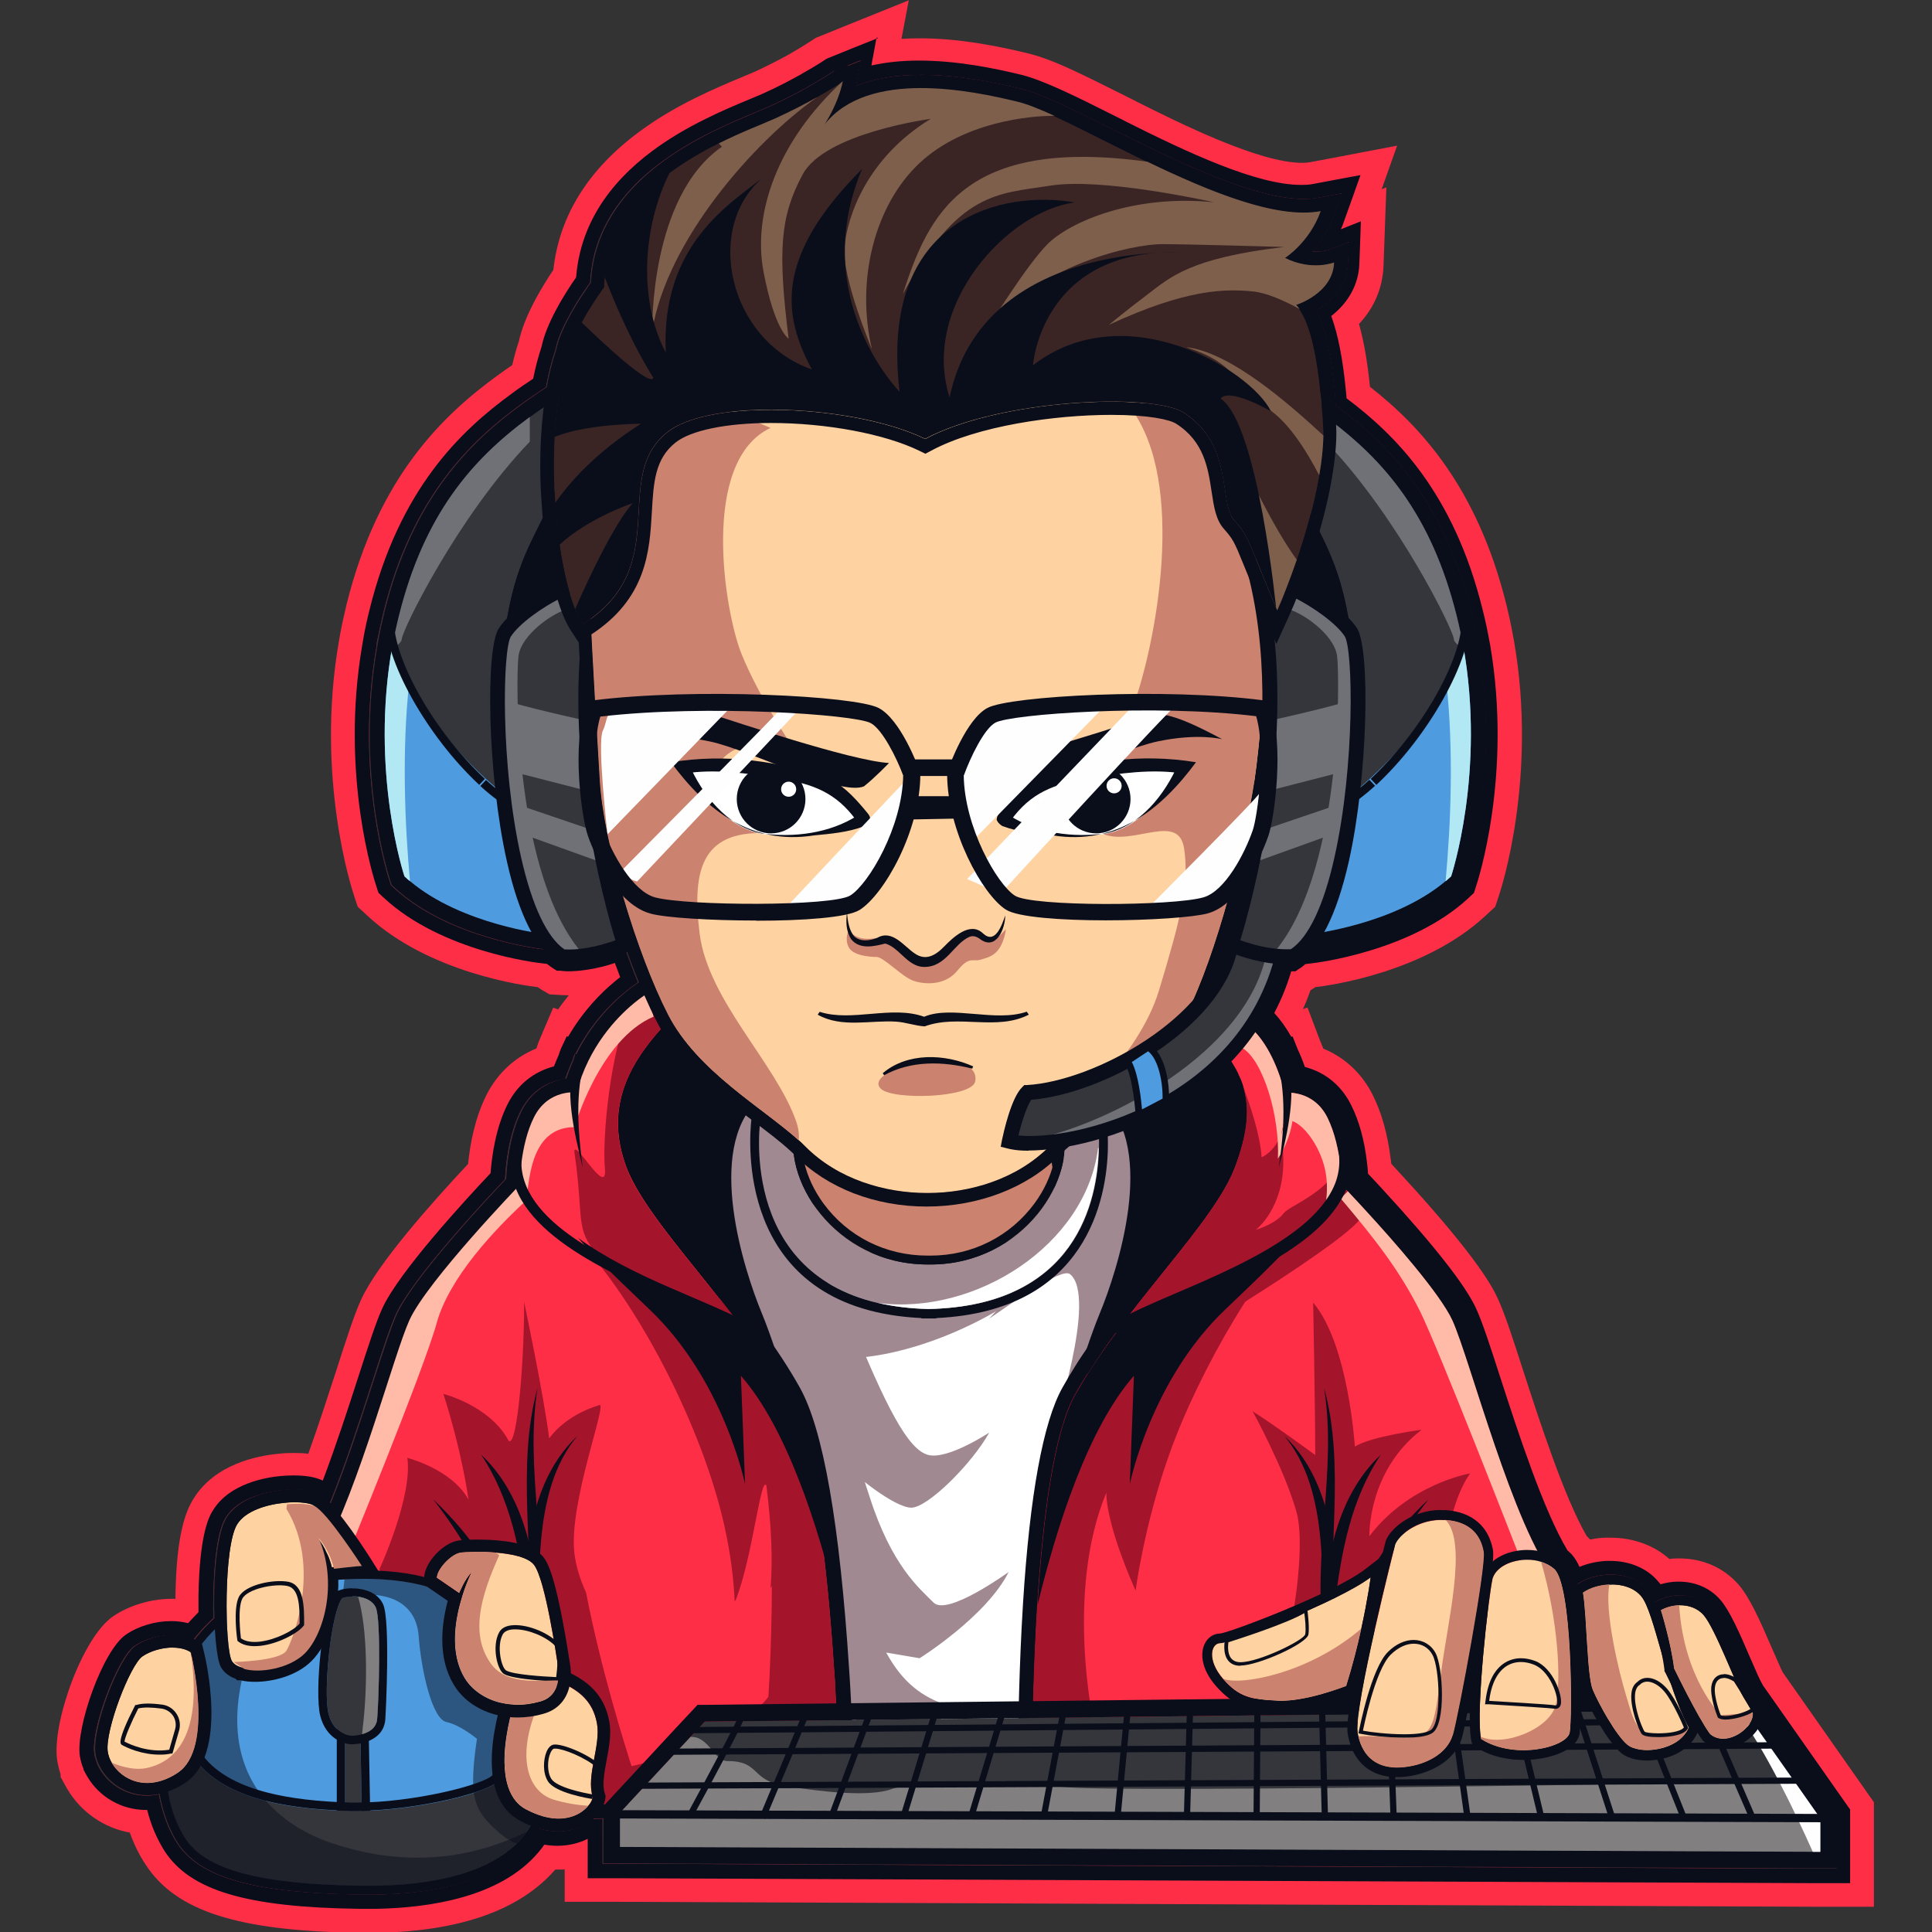 <?xml version="1.0" encoding="UTF-8"?>
<svg id="Layer_1" data-name="Layer 1" xmlns="http://www.w3.org/2000/svg" viewBox="0 0 102.4 102.4">
  <rect x="0" y="0" width="102.4" height="102.4" fill="#333333" stroke="none"/>
  <defs>
    <style>
      .cls-1 {
        fill: #fff;
      }

      .cls-2 {
        fill: #fefefe;
      }

      .cls-3 {
        fill: #ffd2a1;
      }

      .cls-4 {
        fill: #ffbba7;
      }

      .cls-5 {
        fill: #ff2e47;
      }

      .cls-6 {
        fill: #7d5f4c;
      }

      .cls-7 {
        fill: #a08991;
      }

      .cls-8 {
        fill: #b1e8f3;
      }

      .cls-9 {
        fill: #cb826e;
      }

      .cls-10, .cls-11 {
        fill: #0a0e1b;
      }

      .cls-12 {
        fill: #707077;
      }

      .cls-13 {
        fill: #a41527;
      }

      .cls-14 {
        fill: #a4152c;
      }

      .cls-15 {
        fill: #3a2524;
      }

      .cls-16 {
        fill: #35363b;
      }

      .cls-17 {
        fill: #4e9bdf;
      }

      .cls-18 {
        fill: #817f80;
      }

      .cls-11 {
        opacity: .49;
      }
    </style>
  </defs>
  <g>
    <path class="cls-5" d="m97.2,95.89l-1.39-1.98-2.66-3.79-.27-.38h0s-.04-.06-.06-.1c-.13-.22-.38-.79-.64-1.4-.61-1.41-1.1-2.52-1.5-2.98-.4-.45-.97-.7-1.63-.7-.02,0-.05,0-.07,0-.42.01-.85.13-1.21.33h-.02c-.12-.26-.23-.47-.37-.62-.43-.52-1.15-.81-1.97-.81h0s-.09,0-.14,0c-.62.02-1.23.21-1.68.52h0s-.47-.59-.47-.59c-.16-.42-.32-.56-.41-.64-.03-.03-.07-.05-.1-.08-1.35-2.16-2.75-6.48-3.7-9.43-.52-1.62-.94-2.9-1.25-3.58-.66-1.45-2.96-4.11-4.78-6.08-.32-.34-.59-.64-.8-.86l-.1-.11s-.08-.08-.11-.12c0-.21-.03-.51-.07-.86-.13-1.09-.39-2.01-.75-2.75-.64-1.28-1.72-1.62-2.36-1.71-.15-.48-.31-.9-.48-1.27,0-.01,0-.02-.01-.04h0c-.48-1.03-1.02-1.67-1.48-2.06.54-.92.97-1.95,1.26-3.1.19,0,.38,0,.57,0,.08-.05.16-.11.24-.17.02-.01.03-.02.05-.04.06-.04.11-.09.16-.14l.56-.06c.2-.02,5.03-.59,7.9-3.26l.15-.14.06-.19c.08-.23,1.87-5.67.71-12.42,0-.05-.02-.1-.02-.15v-.06c-.11-.53-.22-1.08-.35-1.61-1.53-6.15-4.65-9.1-7.2-10.97-.02-.23-.03-.45-.05-.68-.19-1.97-.51-3.43-.97-4.36.71-.41,1.62-1.2,1.67-2.52l.04-1.09-1.01.4h0s-.29.1-.72.1c-.07,0-.14,0-.2,0,.41-.46.85-1.1,1.14-1.92l.42-1.17-1.22.23c-.23.04-.5.07-.78.07-2.54,0-6.3-1.78-9.63-3.44l-.15-.07h0c-.2-.1-.39-.2-.58-.29-.91-.46-1.78-.89-2.54-1.24-.92-.42-1.58-.68-2.09-.8-1.44-.35-3.34-.74-5.28-.74-1.35,0-2.51.2-3.48.59,0-.04.02-.08.02-.11l.23-1.24-1.38.56c-.13.09-.58.38-1.25.76l-.08.05h0c-.68.38-1.36.73-2.05,1.04-.2.09-.46.2-.75.32-.64.27-1.44.6-2.31,1.03-1.01.5-1.91,1.04-2.68,1.61-2.26,1.68-3.52,3.7-3.75,6.02-.01.12-.02.25-.03.37-.23.32-.7,1.01-1.12,1.77-.39.72-.63,1.32-.73,1.83-.2.58-.36,1.23-.49,1.94-.48.31-.94.62-1.38.95-2.56,1.87-5.71,4.82-7.24,11-.13.54-.25,1.08-.34,1.61v.07s-.03.1-.04.15c-1.16,6.75.63,12.19.71,12.42l.06.19.15.14c2.87,2.67,7.69,3.24,7.9,3.26l.56.06c.05.05.11.1.16.14.02.01.03.02.05.04.08.06.16.12.24.17.39.03.79,0,1.17-.05,1.12-.16,2.07-.57,2.13-.59.24.69.49,1.36.75,1.99-.11.07-.39.25-.75.56-.69.57-1.78,1.65-2.58,3.26h-.04c-.04.09-.08.2-.1.3-.14.31-.27.64-.39.99-.65.09-1.73.44-2.37,1.71-.65,1.3-.79,2.94-.82,3.61-.96,1.01-4.91,5.22-5.79,7.16-.31.68-.72,1.96-1.25,3.58-.63,1.94-1.42,4.38-2.26,6.45-.25-.27-.49-.47-.68-.56-.35-.16-.84-.19-1.2-.19-.19,0-.4,0-.6.03-.67.06-2.32.33-3.02,1.45-.5.8-.64,2.68-.66,4.12,0,.12,0,.61,0,1.21-.34.31-.71.7-1.07,1.16-.32-.16-.71-.25-1.14-.25-.7,0-1.46.22-1.98.58-.91.63-2.31,4.4-2.12,5.69.03.22.1.44.21.65h0s.09.17.09.17c.5.86,1.44,1.4,2.46,1.4.22,0,.44-.03.66-.07.18,1,.51,1.89.98,2.6,1.19,1.82,4.07,2.63,9.66,2.71.16,0,.32,0,.49,0s.32,0,.48,0c0,0,.02,0,.03,0,2.75-.06,6.11-.6,7.9-2.68.02-.03.04-.05.07-.08.09-.1.17-.21.25-.32,0,0,0,0,0,0,0,0,0,0,0,0,.1-.14.18-.28.26-.43.36.1.7.16,1.04.16.89,0,1.48-.35,1.82-.65.18,0,.36-.01.55-.02v1.5s-.01.89-.01.89h.89s63.22.26,63.22.26h.4s.89,0,.89,0v-2.92l-.16-.23Z"/>
    <path class="cls-5" d="m45.61,3.21l-.23,1.24s-.02.08-.02.11c.97-.39,2.13-.59,3.48-.59,1.94,0,3.84.4,5.28.74.51.12,1.17.38,2.09.8.76.35,1.62.78,2.54,1.24.19.1.38.19.58.29h0l.15.07c3.33,1.66,7.09,3.44,9.63,3.44.28,0,.54-.02.78-.07l1.22-.23-.42,1.17c-.29.82-.73,1.45-1.14,1.92.07,0,.14,0,.2,0,.43,0,.72-.1.72-.1h0s1.01-.4,1.01-.4l-.04,1.09c-.05,1.32-.96,2.1-1.67,2.52.46.93.78,2.39.97,4.36.02.22.04.45.05.68,2.56,1.88,5.68,4.82,7.2,10.97.13.54.25,1.08.34,1.61v.06s.03.1.03.15c1.16,6.75-.63,12.19-.71,12.42l-.06.19-.15.14c-2.87,2.67-7.69,3.24-7.9,3.26l-.56.06c-.05.05-.11.1-.16.14-.02.01-.03.02-.05.04-.08.06-.16.12-.24.17-.11,0-.23.01-.34.01-.08,0-.16,0-.23,0-.29,1.15-.73,2.18-1.26,3.1.46.39,1,1.03,1.48,2.06h0s0,.02.01.04c.17.37.33.79.48,1.27.65.09,1.73.44,2.36,1.71.37.74.62,1.66.75,2.75.04.35.06.65.07.86.03.03.07.07.11.12l.1.11c.21.22.48.51.8.86,1.82,1.97,4.12,4.63,4.78,6.08.31.68.72,1.96,1.25,3.58.95,2.95,2.35,7.27,3.7,9.43.03.03.07.05.1.08.09.08.25.21.41.64l.47.59h0c.45-.32,1.06-.51,1.68-.53.05,0,.09,0,.14,0,.82,0,1.53.3,1.97.81.13.16.25.37.37.63h.02c.36-.21.79-.33,1.21-.34.02,0,.05,0,.07,0,.65,0,1.23.25,1.63.7.4.46.9,1.57,1.5,2.98.26.61.51,1.19.64,1.4.02.04.04.07.06.1h0s.27.38.27.38l2.66,3.79,1.39,1.98.16.23v2.92h-.89s-.4,0-.4,0l-63.22-.26h-.89s0-.89,0-.89v-1.5c-.18,0-.36.01-.54.02-.34.3-.93.65-1.82.65-.34,0-.68-.05-1.04-.16-.08.15-.17.29-.26.43,0,0,0,0,0,0,0,0,0,0,0,0-.08.11-.16.22-.25.32-.02.03-.04.05-.07.08-1.79,2.08-5.15,2.62-7.9,2.68,0,0-.02,0-.03,0-.16,0-.32,0-.48,0-.16,0-.33,0-.49,0-5.58-.08-8.47-.89-9.66-2.71-.47-.71-.79-1.6-.98-2.6-.22.05-.44.07-.66.07-1.01,0-1.95-.54-2.46-1.4l-.09-.16h0c-.1-.23-.17-.45-.21-.67-.19-1.29,1.22-5.06,2.12-5.69.52-.36,1.28-.58,1.98-.58.43,0,.82.09,1.14.25.36-.46.73-.85,1.07-1.16-.02-.6,0-1.09,0-1.21.03-1.44.16-3.32.66-4.12.7-1.12,2.35-1.38,3.02-1.45.2-.02.41-.03.6-.03.35,0,.85.03,1.2.19.19.09.43.29.68.56.84-2.07,1.63-4.51,2.26-6.45.52-1.62.94-2.9,1.25-3.58.88-1.94,4.83-6.16,5.79-7.16.03-.68.17-2.31.82-3.61.64-1.28,1.72-1.63,2.37-1.71.11-.35.25-.68.39-.99.03-.11.06-.21.1-.32h.04c.8-1.6,1.89-2.68,2.58-3.25.37-.3.64-.49.75-.56-.26-.63-.51-1.3-.75-1.99-.06.02-1.01.43-2.13.59-.27.04-.55.06-.82.06-.11,0-.23,0-.34-.01-.08-.05-.16-.11-.24-.17-.02-.01-.03-.02-.05-.04-.06-.04-.11-.09-.16-.14l-.56-.06c-.2-.02-5.03-.59-7.9-3.26l-.15-.14-.06-.19c-.08-.23-1.87-5.67-.71-12.42,0-.05.02-.1.02-.15v-.07c.11-.53.22-1.07.35-1.61,1.53-6.18,4.67-9.12,7.24-11,.45-.33.91-.64,1.38-.95.13-.71.29-1.35.49-1.94.1-.52.34-1.12.73-1.83.41-.77.89-1.46,1.12-1.77,0-.13.02-.25.03-.37.22-2.32,1.48-4.35,3.75-6.02.78-.57,1.68-1.12,2.68-1.61.87-.43,1.66-.76,2.31-1.03.29-.12.55-.23.75-.32.68-.31,1.37-.66,2.05-1.04h0s.08-.05.08-.05c.67-.38,1.11-.67,1.25-.76l1.38-.56m2.62-3.21l-3.37,1.36-1.38.56-.2.08-.18.12c-.11.07-.5.33-1.11.68l-.08.05-.24.13c-.55.3-1.11.58-1.66.83-.19.08-.42.18-.69.29-.67.28-1.5.63-2.43,1.09-1.11.55-2.11,1.15-2.98,1.8-2.69,1.99-4.22,4.45-4.53,7.3-.27.4-.61.94-.93,1.53-.45.84-.75,1.58-.9,2.26-.13.39-.25.81-.35,1.26-.27.18-.53.37-.78.55-2.84,2.07-6.31,5.32-8,12.13-.14.58-.27,1.17-.37,1.74-.02.14-.04.21-.05.29-1.23,7.18.71,13.08.79,13.33l.06.19.16.48.37.34.15.14c3.27,3.04,8.38,3.71,9.02,3.78.07.05.14.09.21.14l.41.24.47.03c.16.01.33.02.49.02.02,0,.04,0,.07,0-.19.23-.38.48-.57.75l-.26-.09-.75,1.76c-.05.12-.09.25-.13.37,0,.01,0,.02-.01.03-1.14.46-2.07,1.32-2.65,2.47-.62,1.24-.87,2.63-.97,3.65-1.93,2.06-4.81,5.3-5.67,7.19-.36.79-.77,2.05-1.33,3.8-.43,1.32-.93,2.87-1.47,4.37-.24-.03-.5-.04-.77-.04-.26,0-.52.01-.79.04-1.2.11-3.4.57-4.52,2.38-.39.62-.91,1.82-.96,5.14,0,.03,0,.09,0,.17-.07,0-.13,0-.2,0-1.1,0-2.26.35-3.11.93-1.64,1.13-3.25,5.7-2.96,7.62.04.25.1.5.18.75v.14l.26.47.09.16c.72,1.23,1.94,2.07,3.32,2.32.22.62.5,1.19.84,1.7,1.61,2.47,4.89,3.52,11.3,3.61.16,0,.34,0,.51,0s.34,0,.52,0c4.38-.09,7.53-1.22,9.38-3.35.04,0,.08,0,.13,0,.13,0,.25,0,.37-.01v1.72s1.99,0,1.99,0h.89s63.22.26,63.22.26h.4s.89,0,.89,0h2s0-1.99,0-1.99v-3.55l-.36-.51-.16-.23-1.39-1.98-2.66-3.79-.26-.37c-.09-.16-.34-.76-.52-1.16-.72-1.67-1.24-2.82-1.83-3.5-.78-.89-1.89-1.38-3.13-1.38h-.13c-.13,0-.27.01-.4.03-.8-.72-1.91-1.13-3.12-1.13-.07,0-.15,0-.22,0-.29,0-.58.04-.86.1-.07-.07-.13-.14-.19-.2-1.18-2.04-2.48-6.05-3.35-8.73-.56-1.74-.97-3-1.33-3.79-.23-.51-.93-2.05-5.13-6.61-.2-.22-.38-.41-.54-.59,0-.08-.02-.16-.03-.24-.16-1.32-.48-2.46-.95-3.4-.57-1.14-1.49-2-2.62-2.46-.06-.14-.11-.27-.17-.41l-.67-1.77-.24.08c.15-.33.28-.66.4-1l.04-.02c.07-.04.14-.09.21-.14.64-.07,5.75-.74,9.02-3.78l.15-.14.37-.34.16-.48.06-.19c.08-.25,2.03-6.16.78-13.39,0-.01-.01-.09-.03-.16-.11-.63-.24-1.22-.38-1.8-1.54-6.21-4.56-9.45-7.23-11.54-.13-1.31-.32-2.41-.58-3.33.81-.86,1.26-1.92,1.3-3.1l.04-1.09.11-3.05-.25.1.82-2.31-3.41.65-1.22.23c-.08.01-.21.03-.41.03-2.28,0-6.48-2.1-8.74-3.23l-.15-.08-.42-.21h0l-.16-.08c-.94-.47-1.82-.91-2.59-1.27-1.05-.49-1.81-.77-2.45-.93-1.55-.37-3.6-.8-5.75-.8-.33,0-.66.01-.97.03l.38-2.01h0Z"/>
  </g>
  <g>
    <g>
      <path class="cls-10" d="m97.2,95.89l-1.39-1.98-2.66-3.79-.27-.38h0s-.04-.06-.06-.1c-.13-.22-.38-.79-.64-1.4-.61-1.41-1.1-2.52-1.5-2.98-.4-.45-.97-.7-1.63-.7-.02,0-.05,0-.07,0-.42.01-.85.13-1.21.33h-.02c-.12-.26-.23-.47-.37-.62-.43-.52-1.15-.81-1.97-.81h0s-.09,0-.14,0c-.62.02-1.23.21-1.68.52h0s-.47-.59-.47-.59c-.16-.42-.32-.56-.41-.64-.03-.03-.07-.05-.1-.08-1.35-2.16-2.75-6.48-3.7-9.43-.52-1.62-.94-2.9-1.25-3.58-.66-1.45-2.96-4.11-4.78-6.08-.32-.34-.59-.64-.8-.86l-.1-.11s-.08-.08-.11-.12c0-.21-.03-.51-.07-.86-.13-1.09-.39-2.01-.75-2.75-.64-1.28-1.72-1.62-2.36-1.71-.15-.48-.31-.9-.48-1.27,0-.01,0-.02-.01-.04h0c-.48-1.03-1.02-1.67-1.48-2.06.54-.92.97-1.95,1.26-3.1.19,0,.38,0,.57,0,.08-.05.16-.11.24-.17.02-.01.03-.02.05-.04.06-.04.11-.09.16-.14l.56-.06c.2-.02,5.03-.59,7.9-3.26l.15-.14.06-.19c.08-.23,1.87-5.67.71-12.42,0-.05-.02-.1-.02-.15v-.06c-.11-.53-.22-1.08-.35-1.61-1.53-6.15-4.65-9.1-7.2-10.97-.02-.23-.03-.45-.05-.68-.19-1.97-.51-3.43-.97-4.36.71-.41,1.62-1.2,1.67-2.52l.04-1.09-1.01.4h0s-.29.1-.72.1c-.07,0-.14,0-.2,0,.41-.46.85-1.1,1.14-1.92l.42-1.17-1.22.23c-.23.04-.5.07-.78.07-2.54,0-6.3-1.78-9.63-3.44l-.15-.07h0c-.2-.1-.39-.2-.58-.29-.91-.46-1.78-.89-2.54-1.24-.92-.42-1.58-.68-2.09-.8-1.44-.35-3.34-.74-5.28-.74-1.35,0-2.51.2-3.48.59,0-.04.02-.08.02-.11l.23-1.24-1.38.56c-.13.09-.58.38-1.25.76l-.08.05h0c-.68.38-1.36.73-2.05,1.04-.2.09-.46.2-.75.32-.64.27-1.44.6-2.31,1.03-1.01.5-1.91,1.04-2.68,1.61-2.26,1.68-3.52,3.7-3.75,6.02-.01.12-.02.25-.03.37-.23.32-.7,1.01-1.12,1.77-.39.72-.63,1.32-.73,1.83-.2.58-.36,1.23-.49,1.94-.48.31-.94.62-1.38.95-2.56,1.87-5.71,4.82-7.24,11-.13.54-.25,1.08-.34,1.61v.07s-.03.1-.04.15c-1.16,6.75.63,12.19.71,12.42l.06.19.15.14c2.87,2.67,7.69,3.24,7.9,3.26l.56.06c.05.05.11.1.16.14.02.01.03.02.05.04.08.06.16.12.24.17.39.03.79,0,1.17-.05,1.12-.16,2.07-.57,2.13-.59.24.69.49,1.36.75,1.99-.11.07-.39.25-.75.56-.69.57-1.78,1.65-2.58,3.26h-.04c-.04.09-.08.2-.1.3-.14.31-.27.64-.39.99-.65.09-1.73.44-2.37,1.71-.65,1.3-.79,2.94-.82,3.61-.96,1.01-4.91,5.22-5.79,7.16-.31.68-.72,1.96-1.25,3.58-.63,1.94-1.42,4.38-2.26,6.45-.25-.27-.49-.47-.68-.56-.35-.16-.84-.19-1.2-.19-.19,0-.4,0-.6.03-.67.06-2.32.33-3.02,1.45-.5.8-.64,2.68-.66,4.12,0,.12,0,.61,0,1.21-.34.31-.71.7-1.07,1.16-.32-.16-.71-.25-1.14-.25-.7,0-1.46.22-1.98.58-.91.63-2.31,4.4-2.12,5.69.03.22.1.44.21.65h0s.09.17.09.17c.5.86,1.44,1.4,2.46,1.4.22,0,.44-.03.66-.07.18,1,.51,1.89.98,2.6,1.19,1.82,4.07,2.63,9.66,2.71.16,0,.32,0,.49,0s.32,0,.48,0c0,0,.02,0,.03,0,2.75-.06,6.11-.6,7.9-2.68.02-.03.04-.05.07-.08.09-.1.17-.21.25-.32,0,0,0,0,0,0,0,0,0,0,0,0,.1-.14.18-.28.26-.43.36.1.7.16,1.04.16.89,0,1.48-.35,1.82-.65.18,0,.36-.01.55-.02v1.5s-.01.89-.01.89h.89s63.22.26,63.22.26h.4s.89,0,.89,0v-2.92l-.16-.23Z"/>
      <path class="cls-10" d="m45.61,3.21l-.23,1.24s-.02.08-.02.11c.97-.39,2.13-.59,3.48-.59,1.94,0,3.84.4,5.28.74.51.12,1.17.38,2.09.8.76.35,1.62.78,2.54,1.24.19.1.38.19.58.29h0l.15.07c3.33,1.66,7.09,3.44,9.63,3.44.28,0,.54-.02.78-.07l1.22-.23-.42,1.17c-.29.82-.73,1.45-1.14,1.92.07,0,.14,0,.2,0,.43,0,.72-.1.72-.1h0s1.01-.4,1.01-.4l-.04,1.09c-.05,1.32-.96,2.1-1.67,2.52.46.93.78,2.39.97,4.36.02.22.04.45.05.68,2.56,1.88,5.68,4.82,7.2,10.97.13.54.25,1.08.34,1.61v.06s.03.1.03.15c1.16,6.75-.63,12.19-.71,12.42l-.06.19-.15.14c-2.87,2.67-7.69,3.24-7.9,3.26l-.56.06c-.05.05-.11.1-.16.14-.02.01-.03.02-.05.04-.08.06-.16.12-.24.17-.11,0-.23.01-.34.01-.08,0-.16,0-.23,0-.29,1.15-.73,2.18-1.26,3.1.46.39,1,1.03,1.48,2.06h0s0,.02.01.04c.17.37.33.79.48,1.27.65.09,1.73.44,2.36,1.71.37.74.62,1.66.75,2.75.04.35.06.65.07.86.03.03.07.07.11.12l.1.11c.21.22.48.51.8.86,1.82,1.97,4.12,4.63,4.78,6.08.31.68.72,1.96,1.25,3.58.95,2.95,2.35,7.27,3.7,9.43.03.03.07.05.1.08.09.08.25.21.41.64l.47.59h0c.45-.32,1.06-.51,1.68-.53.05,0,.09,0,.14,0,.82,0,1.53.3,1.97.81.13.16.25.37.37.63h.02c.36-.21.79-.33,1.21-.34.02,0,.05,0,.07,0,.65,0,1.23.25,1.63.7.4.46.9,1.57,1.5,2.98.26.61.51,1.19.64,1.4.02.04.04.07.06.1h0s.27.38.27.38l2.66,3.79,1.39,1.98.16.23v2.92h-.89s-.4,0-.4,0l-63.22-.26h-.89s0-.89,0-.89v-1.5c-.18,0-.36.01-.54.02-.34.3-.93.65-1.82.65-.34,0-.68-.05-1.04-.16-.08.15-.17.29-.26.43,0,0,0,0,0,0,0,0,0,0,0,0-.08.11-.16.22-.25.32-.02.03-.04.05-.07.08-1.79,2.08-5.15,2.62-7.9,2.68,0,0-.02,0-.03,0-.16,0-.32,0-.48,0-.16,0-.33,0-.49,0-5.58-.08-8.47-.89-9.66-2.71-.47-.71-.79-1.6-.98-2.6-.22.05-.44.07-.66.07-1.01,0-1.95-.54-2.46-1.4l-.09-.16h0c-.1-.23-.17-.45-.21-.67-.19-1.29,1.22-5.06,2.12-5.69.52-.36,1.28-.58,1.98-.58.43,0,.82.09,1.14.25.36-.46.73-.85,1.07-1.16-.02-.6,0-1.09,0-1.21.03-1.44.16-3.32.66-4.12.7-1.12,2.35-1.38,3.02-1.45.2-.02.41-.03.6-.03.35,0,.85.03,1.2.19.19.09.43.29.68.56.84-2.07,1.63-4.51,2.26-6.45.52-1.62.94-2.9,1.25-3.58.88-1.94,4.83-6.16,5.79-7.16.03-.68.17-2.31.82-3.61.64-1.28,1.72-1.63,2.37-1.71.11-.35.25-.68.39-.99.03-.11.06-.21.1-.32h.04c.8-1.6,1.89-2.68,2.58-3.25.37-.3.64-.49.75-.56-.26-.63-.51-1.3-.75-1.99-.06.02-1.01.43-2.13.59-.27.04-.55.06-.82.06-.11,0-.23,0-.34-.01-.08-.05-.16-.11-.24-.17-.02-.01-.03-.02-.05-.04-.06-.04-.11-.09-.16-.14l-.56-.06c-.2-.02-5.03-.59-7.9-3.26l-.15-.14-.06-.19c-.08-.23-1.87-5.67-.71-12.42,0-.05.02-.1.02-.15v-.07c.11-.53.22-1.07.35-1.61,1.53-6.18,4.67-9.12,7.24-11,.45-.33.91-.64,1.38-.95.13-.71.29-1.35.49-1.94.1-.52.34-1.12.73-1.83.41-.77.89-1.46,1.12-1.77,0-.13.02-.25.03-.37.22-2.32,1.48-4.35,3.75-6.02.78-.57,1.68-1.12,2.68-1.61.87-.43,1.66-.76,2.31-1.03.29-.12.55-.23.75-.32.68-.31,1.37-.66,2.05-1.04h0s.08-.05.08-.05c.67-.38,1.11-.67,1.25-.76l1.38-.56m.99-1.21l-1.28.51-1.38.56-.07.03-.07.04c-.11.08-.54.36-1.2.73l-.08.05-.09.05h0c-.63.35-1.26.67-1.9.96-.2.09-.44.19-.73.31-.65.27-1.47.61-2.35,1.05-1.04.51-1.99,1.08-2.8,1.68-2.44,1.81-3.8,4.01-4.05,6.55,0,.06-.01.12-.02.18-.27.38-.68,1-1.04,1.68-.41.76-.67,1.42-.79,2-.17.51-.32,1.07-.44,1.68-.39.26-.78.52-1.15.8-2.67,1.95-5.93,5.01-7.52,11.43-.14.55-.26,1.11-.35,1.65l-.04.24c-1.19,6.91.66,12.53.74,12.76l.06.19.06.18.14.13.15.14c3.05,2.84,8.11,3.44,8.33,3.46l.32.04h0s0,.01,0,.01l.06.04c.1.08.2.15.31.22l.15.09h.18c.13.02.27.03.4.03.29,0,.6-.02.92-.07.6-.08,1.16-.23,1.57-.37.09.25.19.5.28.75-.1.07-.2.16-.31.25-.7.58-1.66,1.54-2.45,2.91l-.07-.03-.31.66c-.05.11-.08.23-.12.34-.09.2-.17.4-.25.6-.77.2-1.82.72-2.47,2.03-.62,1.25-.82,2.72-.89,3.63-1.34,1.42-4.87,5.25-5.74,7.17-.33.72-.75,2.02-1.28,3.66-.53,1.65-1.18,3.63-1.87,5.46-.02,0-.03-.01-.05-.02-.38-.17-.88-.25-1.5-.25-.22,0-.44.01-.67.03-.79.07-2.71.39-3.59,1.8-.18.28-.72,1.15-.78,4.51,0,.1,0,.45,0,.91-.19.19-.37.38-.55.58-.28-.07-.58-.11-.89-.11-.86,0-1.76.27-2.41.72-1.24.86-2.66,4.94-2.44,6.42.04.24.1.47.2.7v.04l.1.19.09.16c.64,1.1,1.83,1.78,3.11,1.78.02,0,.05,0,.07,0,.21.83.53,1.56.93,2.19,1.36,2.08,4.34,2.97,10.28,3.05.16,0,.33,0,.5,0s.33,0,.49,0c2.78-.06,6.48-.61,8.49-2.94l.07-.08c.11-.13.2-.25.29-.38,0,0,0,0,0,0,.23.04.46.06.68.06.66,0,1.2-.16,1.62-.37v.44s0,.89,0,.89v.76s.75,0,.75,0h.89s63.22.26,63.22.26h.4s.89,0,.89,0h.76s0-.75,0-.75v-3.16l-.14-.19-.16-.23-1.39-1.98-2.66-3.79-.27-.38-.02-.03v-.02c-.12-.17-.39-.81-.61-1.31-.65-1.52-1.15-2.63-1.63-3.18-.54-.62-1.32-.96-2.2-.96h-.09c-.29,0-.59.06-.88.14-.04-.06-.08-.11-.13-.16-.58-.69-1.51-1.08-2.54-1.08h-.17c-.5.02-1.01.13-1.46.32v-.02c-.21-.45-.41-.67-.59-.82,0,0-.02-.01-.03-.02-1.28-2.12-2.65-6.34-3.56-9.15-.53-1.64-.95-2.94-1.28-3.66-.56-1.24-2.22-3.35-4.91-6.28-.32-.35-.59-.64-.8-.86l-.03-.03c-.01-.18-.03-.39-.06-.63-.14-1.18-.42-2.18-.83-3-.65-1.31-1.69-1.83-2.46-2.03-.11-.33-.24-.64-.38-.94l-.27-.68-.07.02c-.27-.48-.57-.9-.9-1.26.37-.7.67-1.44.9-2.21.02,0,.04,0,.05,0h.18s.15-.11.15-.11c.11-.06.21-.14.31-.22h0s.05-.05.05-.05c0,0,0,0,0,0l.32-.04c.21-.02,5.28-.62,8.33-3.46l.15-.14.14-.13.06-.18.06-.19c.08-.24,1.93-5.86.74-12.79l-.03-.15c-.11-.61-.23-1.17-.37-1.72-1.53-6.18-4.61-9.24-7.21-11.19,0-.12-.02-.23-.03-.35-.16-1.71-.42-3.03-.78-4.01.92-.72,1.45-1.68,1.49-2.77l.04-1.09.04-1.16-1.06.42c.07-.15.13-.3.18-.46l.42-1.17.44-1.24-1.29.24-1.22.23c-.19.04-.4.05-.64.05-2.37,0-6.04-1.73-9.29-3.36l-.15-.08-.16-.08h0l-.42-.21c-.93-.47-1.8-.9-2.56-1.25-.96-.44-1.67-.71-2.22-.85-1.48-.36-3.44-.76-5.46-.76-.91,0-1.75.09-2.51.26l.02-.13.25-1.35h0Z"/>
    </g>
    <g>
      <g>
        <path class="cls-1" d="m42.71,96.49h15.27l6.42-37.84-4.2-5.31s-21.91,3.32-22.57,4.2-.89,20.8-.66,21.91,5.75,17.04,5.75,17.04Z"/>
        <path class="cls-10" d="m58.25,96.83h-15.79l-.08-.22c-.23-.65-5.54-15.97-5.76-17.08-.03-.17-.15-21,.72-22.17.67-.9,16.16-3.33,22.79-4.33l.19-.03,4.41,5.58-6.49,38.26Zm-15.31-.66h14.75l6.35-37.42-3.99-5.04c-8.23,1.25-21.37,3.43-22.19,4.07-.53,1.04-.81,20.46-.58,21.62.17.85,3.73,11.21,5.66,16.77Z"/>
      </g>
      <path class="cls-7" d="m52.43,69.89c.89-.59,3.8-2.74,4.28-2.36,1.48,1.18-.89,8.26-.89,8.26,0,0,6.64-7.38,6.79-10.03s-.59-6.34-.89-6.79-3.23-.69-3.23-.69c0,0-.31,3.34-1.78,6s-4.28,5.61-4.28,5.61Z"/>
      <path class="cls-7" d="m50.07,67.09c-2.07.74-6.34-.74-7.67-2.07s1.48,3.54,2.51,3.98,6.64,1.62,10.18-1.03c-4.43,3.39-9,4.13-10.33,3.98s.15,3.69,1.33,7.38,2.66,4.87,3.39,5.61,3.98-1.62,3.98-1.62c-1.18,2.36-4.72,4.57-4.72,4.57l-1.77-.3c.89,1.62,1.92,2.36,3.25,2.8s-2.8,1.62-3.25,1.77-10.77-7.97-11.21-9.44-1.33-7.38-2.07-11.8.3-10.33.44-11.65,6.2-5.16,6.2-5.16l3.1.89"/>
      <g>
        <path class="cls-9" d="m41.15,59.1c1.55,5.53,2.39,8.09,8.17,7.92s7.1-3.49,6.88-4.6-.44-3.98-.44-3.98l-14.6.66Z"/>
        <path class="cls-10" d="m48.8,67.36c-5.68,0-6.5-2.95-7.96-8.17l-.11-.4,15.34-.7.02.32s.22,2.87.44,3.94c.1.52-.05,1.47-.83,2.46-.87,1.1-2.68,2.43-6.36,2.54-.18,0-.36,0-.53,0Zm-7.21-7.95c1.43,5.11,2.25,7.45,7.73,7.27,3.6-.11,5.22-1.48,5.86-2.29.6-.75.78-1.52.7-1.91-.18-.9-.36-2.91-.42-3.7l-13.87.63Z"/>
      </g>
      <g>
        <g>
          <g>
            <path class="cls-10" d="m58.48,58.29c2.83,2.64.75,9.05-.19,11.32s-2.26,6.98-2.26,6.98l10.18-8.3.19-9.81-1.7-5.09-6.22,4.9Z"/>
            <g>
              <g>
                <path class="cls-5" d="m82.44,83.75s-.47.21-1.22.51c-1.21.48-3.15,1.19-5.09,1.65-2.01.48-4.02.69-5.19.1,0,0-.19-1.13-.57-4.15,0,0-.75,8.49.19,13.96,0,0-6.15-.64-11.35.12-1.67.24-3.24.63-4.48,1.22,0,0-.03-1.42-.02-3.58.01-2.28.08-5.39.27-8.5h0c.29-4.55.86-9.11,1.99-11.14.2-.37.42-.73.65-1.09.26-.41.53-.82.81-1.23,1.67-2.4,3.65-4.65,5.12-6.62.86-1.15,1.55-2.21,1.9-3.14.67-1.79.81-3.11.42-4.32-.06-.21-.15-.41-.25-.62,0,0,0,0,0-.01-.17-.35-.38-.69-.64-1.03-.19-.26-.42-.53-.66-.8l1.13-1.13s1.7.38,2.64,3.96c0,0,1.51-.19,2.26,1.32.4.81.59,1.77.68,2.5.08.63.08,1.08.08,1.08,0,0,.11.12.31.32.03.03.07.07.1.11.21.22.48.51.79.85,1.52,1.65,4,4.47,4.65,5.88.94,2.08,3.21,10.94,5.47,13.77Z"/>
                <path class="cls-10" d="m65.46,53.95s1.7.38,2.64,3.96c0,0,.06,0,.17,0,.41,0,1.5.12,2.1,1.33.4.81.59,1.77.68,2.5.08.63.08,1.08.08,1.08,0,0,.11.12.31.32.03.03.07.07.1.11.21.22.48.51.79.85,1.52,1.65,4,4.47,4.65,5.88.94,2.08,3.21,10.94,5.47,13.77,0,0-.47.21-1.22.51-1.21.48-3.15,1.19-5.09,1.65-1.15.27-2.3.46-3.29.46-.74,0-1.4-.1-1.9-.36,0,0-.19-1.13-.57-4.15,0,0-.75,8.49.19,13.96,0,0-2.43-.25-5.53-.25-1.83,0-3.89.09-5.82.37-1.67.24-3.24.63-4.48,1.22,0,0-.03-1.42-.02-3.58.01-2.28.08-5.39.27-8.5h0c.29-4.55.86-9.11,1.99-11.14.2-.37.42-.73.65-1.09.26-.41.53-.82.81-1.23,1.67-2.4,3.65-4.65,5.12-6.62.86-1.15,1.55-2.21,1.9-3.14.67-1.79.81-3.11.42-4.32-.06-.21-.15-.41-.25-.62,0,0,0,0,0-.01-.17-.35-.38-.69-.64-1.03-.19-.26-.42-.53-.66-.8l1.13-1.13m-.24-.83l-.29.29-1.13,1.13-.51.51.48.53c.23.25.44.5.62.74.2.26.36.52.5.78l.07.15c.08.17.15.34.2.51.34,1.04.21,2.18-.41,3.83-.28.75-.85,1.69-1.8,2.95-.57.77-1.23,1.58-1.92,2.43-1.08,1.34-2.2,2.73-3.22,4.2-.29.42-.57.83-.83,1.25-.23.37-.46.75-.67,1.13-1.02,1.82-1.73,5.68-2.09,11.45-.2,3.23-.26,6.43-.27,8.55-.01,2.14.02,3.58.02,3.6l.03,1.17,1.06-.51c1.06-.51,2.5-.9,4.26-1.16,1.65-.24,3.57-.36,5.71-.36,3.02,0,5.43.25,5.45.25l.99.1-.17-.98c-.46-2.67-.5-6.11-.43-8.88.54.21,1.19.32,1.97.32.96,0,2.12-.16,3.47-.48,1.97-.47,3.91-1.18,5.19-1.69.77-.31,1.25-.52,1.25-.52l.89-.4-.61-.76c-1.48-1.84-3.07-6.77-4.13-10.03-.52-1.62-.94-2.9-1.25-3.58-.66-1.45-2.96-4.11-4.78-6.08-.32-.34-.59-.64-.8-.86l-.1-.11-.11-.12c0-.21-.03-.51-.07-.86-.13-1.09-.39-2.01-.75-2.75-.64-1.28-1.72-1.62-2.36-1.71-1.06-3.43-2.84-3.92-3.05-3.97l-.4-.09h0Z"/>
              </g>
              <path class="cls-14" d="m72.32,64.1c-.05.13-.09.25-.13.34-.44,1.18-9.59,6.64-10.48,7.23-.49.33-1.99.34-3.28-.04,1.67-2.4,3.65-4.65,5.12-6.62.86-1.15,1.55-2.21,1.9-3.14.67-1.79.81-3.11.42-4.32.44,1.15.92,2.63,1,3.79,0,0,.68-.29,1.01-1.18.52,2.71-.53,4.35-1.31,5.02.06-.02,1.04-.31,1.47-.88.31-.4,2.2-1.02,2.98-2.55.08.63.08,1.08.08,1.08,0,0,.5.51,1.2,1.28Z"/>
              <path class="cls-4" d="m82.44,83.75s-.47.21-1.22.51c-1.01-2.61-5-12.84-5.96-14.77-1.11-2.21-2.43-3.87-4.2-5.97l.38-.38s.07.07.1.11c.21.22.48.51.79.85,1.52,1.65,4,4.47,4.65,5.88.94,2.08,3.21,10.94,5.47,13.77Z"/>
              <path class="cls-4" d="m70.05,64.62s.44-1.11.22-2.43-1.11-2.54-1.77-2.77c0,0-.11,1-.77,1.99.11-2.21-.77-5.2-1.88-5.86l-.39-1.59s1.7.38,2.64,3.96c0,0,1.51-.19,2.26,1.32.4.81.59,1.77.68,2.5.01.09.02.17.03.25-.41,1.43-1.02,2.64-1.02,2.64Z"/>
              <path class="cls-14" d="m77.91,78.11c-1.19,1.67-1.62,5.32-1.79,7.79-2.01.48-4.02.69-5.19.1,0,0-.19-1.13-.57-4.15,0,0-.75,8.49.19,13.96,0,0-6.15-.64-11.35.12-.59-.18-1.15-.37-1.66-.56-1.1-.41-2.06-1.06-2.84-1.79.01-2.28.08-5.39.27-8.5h0c.29-4.55.86-9.11,1.99-11.14.2-.37.42-.73.65-1.09,1.64-1.41,3.58-3.05,4.35-3.59,1.42-.98,7.44-4.53,7.63-4.64-2.54,2-6.04,8-7.63,12.5-1.33,3.76-1.77,7.19-1.77,7.19-1.66-3.76-1.55-5.2-1.55-5.2-2.21,5.31-.66,12.28-.66,12.28,0,0,7.41,1.33,8.74-.22s2.66-8.74,1.99-11.06-2.32-5.31-2.32-5.31c1.22.77,3.32,2.32,3.32,2.32,0-2.32-.11-8.08-.11-8.08,1.88,2.21,2.21,7.63,2.21,7.63.89-.55,3.54-.89,3.54-.89-2.88,2.21-2.77,5.64-2.77,5.64,2.1-2.77,5.31-3.32,5.31-3.32Z"/>
              <path class="cls-10" d="m59.69,70.13c1.93-1.07,6.25-2.45,9.04-4.52-.75.86-1.52,1.64-3.76,3.77-3.98,3.76-5.09,9.29-5.09,9.29l.22-5.75c-2.43,2.77-4.09,7.97-5.11,12.16.29-4.55.86-9.11,1.99-11.13.65-1.16,1.42-2.3,2.24-3.39.13-.17.29-.31.47-.41Z"/>
              <path class="cls-10" d="m71.12,62.81s-.04.04-.05.06c0-.02.01-.03.02-.05h.04Z"/>
              <path class="cls-10" d="m59.26,70.8l-.42-.52c.11-.09.24-.18.38-.27.69-.43,1.78-.9,3.04-1.44,1.99-.85,4.47-1.91,6.27-3.24,1.14-.84,1.88-1.71,2.23-2.59.19-.49.25-.96.22-1.42l.66-.05c.04.57-.04,1.13-.24,1.66-.41,1.05-1.23,2.02-2.47,2.93-1.86,1.38-4.38,2.45-6.4,3.32-1.24.53-2.3.99-2.95,1.39-.12.08-.23.15-.32.22Z"/>
              <path class="cls-10" d="m70.16,86.72c-.62-4.41.72-8.76.02-13.16,1.15,4.19.14,8.76.52,12.99,0,0-.54.17-.54.17h0Z"/>
              <path class="cls-10" d="m73.2,77.08c-1.6,2.38-2.12,5.22-2.45,8,0,0-.57-.02-.57-.02.14-2.85.87-5.97,3.02-7.97h0Z"/>
              <path class="cls-10" d="m75.71,79.47c-1.66,2.13-3.15,4.74-3.62,7.38,0,0-.56.07-.56.07.25-2.93,2.11-5.49,4.18-7.45h0Z"/>
              <path class="cls-10" d="m68.04,76.08c1.59,1.46,2.35,3.67,2.62,5.78,0,0-.01,5.75-.01,5.75,0,0-.57,0-.57,0-.05-3.57.48-8.59-2.04-11.54h0Z"/>
              <path class="cls-10" d="m68.18,55.87c.59,1.99.09,4.09-.4,6,.29-1.95.41-4.02-.14-5.81l.53-.19h0Z"/>
            </g>
          </g>
          <g>
            <path class="cls-10" d="m40.19,58.29c-2.83,2.64-.75,9.05.19,11.32s2.26,6.98,2.26,6.98l-10.18-8.3-.19-9.81,1.7-5.09,6.22,4.9Z"/>
            <g>
              <g>
                <path class="cls-5" d="m44.55,96.71c-3.98-1.39-11.79-1.15-15-.98h0c-.89.05-1.43.09-1.43.09.16-.91.27-1.91.34-2.94.37-5.13-.15-11.02-.15-11.02-.38,3.02-.56,4.15-.56,4.15-1.47.74-4.25.21-6.7-.51-2.58-.76-4.8-1.75-4.8-1.75.29-.36.57-.81.86-1.34,1.96-3.62,3.79-10.62,4.61-12.43.94-2.07,5.85-7.17,5.85-7.17,0,0,0-2.08.75-3.58.75-1.51,2.26-1.32,2.26-1.32.64-2.43,2.13-3.97,3.02-4.71.42-.35.71-.52.71-.52l.11.25.7,1.52c-1.89,2.08-3.03,4.4-1.9,7.42.71,1.88,2.81,4.28,4.93,6.97h0c.49.62.98,1.26,1.45,1.9.77,1.04,1.49,2.11,2.1,3.2,1.45,2.59,2.17,9.19,2.52,14.62.02.28.04.55.05.83.14,2.33.21,4.38.25,5.71.03,1.01.04,1.61.04,1.61Z"/>
                <path class="cls-10" d="m34.3,52.68l.11.25.7,1.52c-1.89,2.08-3.03,4.4-1.9,7.42.71,1.88,2.81,4.28,4.93,6.97h0c.49.62.98,1.26,1.45,1.9.77,1.04,1.49,2.11,2.1,3.2,1.45,2.59,2.17,9.19,2.52,14.62.02.28.04.55.05.83.14,2.33.21,4.38.25,5.71.03,1.01.04,1.61.04,1.61-2.56-.89-6.71-1.11-10.19-1.11-1.93,0-3.66.07-4.81.13h0c-.89.05-1.43.09-1.43.09.16-.91.27-1.91.34-2.94.37-5.13-.15-11.02-.15-11.02-.38,3.02-.56,4.15-.56,4.15-.5.25-1.16.36-1.9.36-1.43,0-3.19-.39-4.8-.87-2.58-.76-4.8-1.75-4.8-1.75.29-.36.57-.81.86-1.34,1.96-3.62,3.79-10.62,4.61-12.43.94-2.07,5.85-7.17,5.85-7.17,0,0,0-2.08.75-3.58.6-1.21,1.69-1.33,2.1-1.33.1,0,.17,0,.17,0,.64-2.43,2.13-3.97,3.02-4.71.42-.35.71-.52.71-.52m.34-1.08l-.72.43s-.35.21-.81.59c-.85.71-2.34,2.21-3.11,4.56-.65.09-1.73.44-2.37,1.71-.65,1.3-.79,2.94-.82,3.61-.96,1.01-4.91,5.22-5.79,7.16-.31.68-.72,1.96-1.25,3.58-.89,2.75-2.11,6.52-3.34,8.8-.28.51-.54.92-.78,1.22l-.61.76.89.4c.09.04,2.3,1.02,4.9,1.79,2.02.6,3.7.9,5.02.9.78,0,1.43-.1,1.97-.32.05,1.85.04,4-.1,6.02-.07,1.06-.19,2.02-.33,2.87l-.16.96.97-.08s.53-.04,1.41-.09c1.11-.06,2.85-.13,4.77-.13,4.49,0,7.93.37,9.95,1.07l1.01.35v-1.07s-.02-.61-.05-1.63c-.04-1.32-.11-3.4-.25-5.74l-.05-.77c-.5-7.77-1.38-12.8-2.62-15-.57-1.02-1.27-2.09-2.15-3.28-.43-.58-.87-1.15-1.31-1.71h0s-.16-.21-.16-.21c-.37-.47-.75-.94-1.12-1.39-1.63-2.02-3.17-3.93-3.7-5.37-.88-2.34-.36-4.33,1.75-6.65l.33-.37-.21-.45-.7-1.52-.11-.25-.35-.76h0Z"/>
              </g>
              <path class="cls-14" d="m44.55,96.71c-3.98-1.39-11.79-1.15-15-.98h0c-.07-.13-.13-.25-.21-.36-.81-1.22.81-3.36.81-3.36l3.24,1.62s6.94-1.48,7.97-4.87l2.86-.21c.02.28.04.55.05.83.14,2.33.21,4.38.25,5.71.03,1.01.04,1.61.04,1.61Z"/>
              <path class="cls-14" d="m31.06,84.39c.77,3.97,1.95,7.8,2.59,9.77-1.67-.33-3.97-.92-5.2-1.28-.42-.12-.71-.22-.82-.27-.59-.29-4.87-4.28-5.46-4.87-.27-.27-.73-1.25-1.14-2.24-.49-1.17-.92-2.33-.92-2.33,0,0,1.77-3.83,1.48-5.9,0,0,2.35.59,3.24,2.21-.02-.14-.33-2.46-1.33-5.6,0,0,2.36.59,3.39,2.36.44,1.03.89-3.54.89-7.23,0,0,1.03,4.87,1.33,7.23,0,0,.74-1.18,2.66-1.77.44-.15-1.62,5.16-1.33,7.82.08.7.3,1.42.62,2.11Z"/>
              <path class="cls-14" d="m40.61,91.52c.3-3.36.3-7.47.3-7.47,0,0-.02.05-.07.13.12-1.42.06-3.22-.22-5.44-.29-.59-.74,3.84-1.62,6.05,0,0-.02.03-.06.09-.05-1.08-.19-2.39-.53-3.93-1.03-4.72-3.98-10.77-7.08-14.46l6.82,2.34h0c.49.62.98,1.26,1.45,1.9.77,1.04,1.49,2.11,2.1,3.2,1.52,2.72,2.24,9.88,2.57,15.45-.33.21-1.92,1.14-3.65,2.13Z"/>
              <path class="cls-14" d="m39.6,70.74c-.31,1.02-.6,1.66-.6,1.66,0,0-4.87-3.39-6.79-5.31-1.92-1.92-1.18-2.07-1.77-6.05,0-.74,1.77,2.51,1.62.89-.15-1.62.3-6.34,1.33-8.41l.19-.31c.42-.35.71-.52.71-.52l.81,1.77c-1.89,2.08-3.03,4.4-1.9,7.42.87,2.32,3.86,5.42,6.39,8.87Z"/>
              <path class="cls-4" d="m34.65,53.88c-2.88,1.22-4.2,5.86-4.2,5.86-2.77,0-2.32,3.98-2.66,3.98-1.55,1.44-3.98,3.98-4.65,6.42s-4.76,12.39-4.76,12.39l-1.29-.13c1.96-3.62,3.79-10.62,4.61-12.43.94-2.07,5.85-7.17,5.85-7.17,0,0,0-2.08.75-3.58.75-1.51,2.26-1.32,2.26-1.32.64-2.43,2.13-3.97,3.02-4.71.42-.35.71-.52.71-.52l.11.25.24.96Z"/>
              <path class="cls-10" d="m39.68,70.13c-1.93-1.07-6.25-2.45-9.04-4.52.75.86,1.52,1.64,3.76,3.77,3.98,3.76,5.09,9.29,5.09,9.29l-.22-5.75c2.43,2.77,4.09,7.97,5.11,12.16-.29-4.55-.86-9.11-1.99-11.13-.65-1.16-1.42-2.3-2.24-3.39-.13-.17-.29-.31-.47-.41Z"/>
              <path class="cls-10" d="m39.45,70.77c-.55-.45-1.82-.99-3.28-1.62-3.95-1.69-9.37-4.01-9.09-7.86l.56.04c-.26,3.46,4.95,5.68,8.74,7.3,1.56.67,2.8,1.2,3.41,1.7l-.36.44Z"/>
              <path class="cls-10" d="m27.97,86.56c.39-4.24-.63-8.8.52-12.99-.7,4.4.64,8.75.02,13.16,0,0-.54-.17-.54-.17h0Z"/>
              <path class="cls-10" d="m25.48,77.08c2.15,2,2.88,5.13,3.02,7.97,0,0-.57.02-.57.02-.33-2.78-.85-5.62-2.45-8h0Z"/>
              <path class="cls-10" d="m22.96,79.47c2.07,1.96,3.93,4.52,4.18,7.45,0,0-.56-.07-.56-.07-.46-2.65-1.95-5.25-3.62-7.38h0Z"/>
              <path class="cls-10" d="m30.63,76.08c-2.52,2.94-2,7.98-2.04,11.54,0,0-.57,0-.57,0v-5.75c.25-2.12,1.01-4.32,2.61-5.78h0Z"/>
              <path class="cls-10" d="m31.03,56.05c-.56,1.79-.4,3.89-.15,5.82-.46-1.95-.99-4-.39-6.01,0,0,.53.19.53.19h0Z"/>
            </g>
          </g>
        </g>
        <g>
          <path class="cls-7" d="m58.25,60.85c-.06,2.79-1.18,8.35-9,8.53.13,0,.26,0,.39,0h-.79c.13,0,.26,0,.39,0-1.01-.02-1.9-.14-2.7-.32-7.49-1.73-6.23-9.79-6.23-9.79l1.9.16c-.95,3,2.06,7.59,6.95,7.59h.16c4.9,0,7.9-4.58,6.95-7.59l1.9-.16s.1.63.08,1.58Z"/>
          <path class="cls-10" d="m58.17,59.27s.1.63.08,1.58c-.06,2.79-1.18,8.35-9,8.53.13,0,.26,0,.39,0h-.79c.13,0,.26,0,.39,0-1.01-.02-1.9-.14-2.7-.32-7.49-1.73-6.23-9.79-6.23-9.79l1.9.16c-.95,3,2.06,7.59,6.95,7.59h.16c4.9,0,7.9-4.58,6.95-7.59l1.9-.16m.4-.51l-.44.04-1.9.16-.59.05.18.57c.39,1.23.01,2.84-.98,4.19-1.29,1.76-3.3,2.78-5.52,2.78h-.16c-2.22,0-4.23-1.01-5.52-2.77-.99-1.36-1.37-2.96-.98-4.19l.18-.57-.59-.05-1.9-.16-.44-.04-.07.44c-.01.08-1.24,8.52,6.59,10.33.74.17,1.55.28,2.41.32v.02h.79v-.02c8.01-.37,9.03-6.38,9.09-8.98.02-.98-.08-1.63-.08-1.66l-.07-.44h0Z"/>
        </g>
        <g>
          <g>
            <g>
              <g>
                <path class="cls-16" d="m21.45,46.46c2.71,2.52,7.45,3.06,7.45,3.06l-.86-6.43-1.28-9.58c.56-4.04,1.74-5.13,2.7-7.61,0,0,1.47-3.02,2.4-6.2-1.33.77-2.6,1.54-3.79,2.41-3.1,2.27-5.61,5.2-6.94,10.55-.13.52-.24,1.04-.33,1.55-.01.07-.02.13-.03.2-1.14,6.63.68,12.05.68,12.05Z"/>
                <path class="cls-10" d="m31.87,19.69c-.94,3.18-2.4,6.2-2.4,6.2-.96,2.48-2.15,3.57-2.7,7.61l1.28,9.58.86,6.43s-4.74-.53-7.45-3.06c0,0-1.82-5.41-.68-12.05,0-.07.02-.13.03-.2.09-.51.2-1.03.33-1.55,1.33-5.36,3.84-8.29,6.94-10.55,1.19-.87,2.47-1.64,3.79-2.41m1.31-1.68l-1.71,1c-1.48.86-2.71,1.61-3.86,2.46-2.56,1.87-5.71,4.82-7.24,11-.13.54-.25,1.08-.34,1.61l-.04.23c-1.16,6.72.63,12.17.71,12.4l.06.19.15.14c2.87,2.67,7.69,3.24,7.9,3.26l1,.11-.13-1-.86-6.43-1.26-9.48c.37-2.61,1.02-3.9,1.7-5.27.31-.63.64-1.28.94-2.06.04-.07,1.48-3.06,2.42-6.27l.56-1.9h0Z"/>
              </g>
              <path class="cls-12" d="m20.77,34.41c.31-.2.52-.4.52-.52,0-.44,2.95-6.49,6.79-10.48v-1.31c-3.1,2.27-5.61,5.2-6.94,10.55-.13.52-.24,1.04-.33,1.55-.01.07-.02.13-.03.2Z"/>
              <path class="cls-17" d="m21.45,46.46c.09.08.18.17.28.24,2.75,2.32,7.17,2.81,7.17,2.81l-.86-6.43c-2.54-1.71-4.86-4.17-6.35-6.93-.34-.64-.64-1.29-.89-1.95-1.21,6.72.64,12.25.64,12.25Z"/>
              <path class="cls-8" d="m21.45,46.46c.09.08.18.17.28.24-.27-2.95-.44-6.88-.04-10.54-.34-.64-.64-1.29-.89-1.95-1.21,6.72.64,12.25.64,12.25Z"/>
              <path class="cls-16" d="m26.38,37.39c0,1.02.06,2.17.16,3.35.05.55.1,1.11.17,1.66.06.51.14,1.03.22,1.53.52,3.1,1.43,5.9,2.88,6.78.39.03.79,0,1.17-.05,1.16-.16,2.13-.59,2.13-.59,0,0-.58-1.7-1.12-4.32-.11-.52-.21-1.07-.31-1.66-.12-.67-.22-1.38-.31-2.11-.15-1.19-.26-2.47-.3-3.78-.08-2.44.08-5.01.67-7.49-.48-.05-1.23.18-2.01.55-1.19.57-2.46,1.49-2.96,2.25-.25.38-.4,1.89-.38,3.88Z"/>
              <path class="cls-12" d="m26.71,42.4c.06.51.14,1.03.22,1.53l5.06,1.82c-.11-.52-.21-1.07-.31-1.66l-4.97-1.69Z"/>
              <path class="cls-12" d="m26.38,37.39c0,1.02.06,2.17.16,3.35l4.83,1.24c-.15-1.19-.26-2.47-.3-3.78-1.26-.28-4.26-.97-4.61-1.21l-.07.4Z"/>
              <path class="cls-12" d="m29.81,50.71c.39.03.79,0,1.17-.05-3.78-4.12-3.64-14.74-3.5-15.88.15-1.18,1.92-2.36,2.66-2.51l-.42-1.01c-1.19.57-2.46,1.49-2.96,2.25-.83,1.25-.52,15.05,3.05,17.2Z"/>
              <path class="cls-10" d="m30.15,51.11c-.13,0-.25,0-.37-.01l-.17-.05c-1.17-.71-2.1-2.52-2.74-5.38-1.04-4.6-1.15-11.3-.43-12.37.59-.9,2-1.84,3.12-2.38.64-.31,1.55-.67,2.22-.59l.44.05-.1.43c-2.08,8.77,1.34,19.04,1.37,19.14l.12.34-.33.15s-1.04.46-2.24.62c-.31.04-.6.06-.88.06Zm-.22-.79c.3.02.63,0,.99-.05.7-.1,1.33-.3,1.7-.43-.58-1.88-3.08-10.77-1.39-18.7-.36.07-.83.24-1.34.48-1.2.57-2.38,1.46-2.81,2.11-.44.67-.57,6.84.55,11.76.58,2.54,1.37,4.21,2.3,4.84Z"/>
            </g>
            <path class="cls-10" d="m25.4,41.6c-2.77-2.58-5.04-6.63-4.96-8.85l.44.02c-.08,2.11,2.13,6.01,4.82,8.51l-.3.32Z"/>
            <path class="cls-10" d="m26.41,42.44c-.33-.24-.65-.5-.95-.78l.3-.32c.29.27.6.52.91.75l-.26.36Z"/>
          </g>
          <g>
            <g>
              <g>
                <path class="cls-3" d="m66.49,41.37c-.51,3.3-1.99,9.22-3.62,12.41-1.28,2.5-3.93,4.28-5.86,5.79-.53.41-1,.81-1.38,1.19-1.75,1.77-4.26,2.48-6.45,2.48h-.06c-2.19,0-4.7-.71-6.45-2.48-.1-.1-.21-.21-.33-.31-1.87-1.7-5.38-3.66-6.92-6.66-1.64-3.19-3.42-9.07-3.62-12.41-.28-4.59-.92-15.29-.69-17.65.08-.81.3-2.6,1.21-4.61,1.75-3.88,6.04-8.59,16.8-8.59h.06c10.28,0,14.8,4.35,16.8,8.17,1.18,2.25,1.48,4.31,1.57,5.18.23,2.37-.56,14.32-1.05,17.49Z"/>
                <path class="cls-10" d="m49.17,10.52c10.28,0,14.8,4.35,16.8,8.17,1.18,2.25,1.48,4.31,1.57,5.18.23,2.37-.56,14.32-1.05,17.49-.51,3.3-1.99,9.22-3.62,12.41-1.28,2.5-3.93,4.28-5.86,5.79-.53.41-1,.81-1.38,1.19-1.75,1.77-4.26,2.48-6.45,2.48h-.06c-2.19,0-4.7-.71-6.45-2.48-.1-.1-.21-.21-.33-.31-1.87-1.7-5.38-3.66-6.92-6.66-1.64-3.19-3.42-9.07-3.62-12.41-.28-4.59-.92-15.29-.69-17.65.08-.81.3-2.6,1.21-4.61,1.75-3.88,6.04-8.59,16.8-8.59h.06m0-.71h-.06c-11.07,0-15.6,4.9-17.45,9.01-.67,1.49-1.09,3.11-1.26,4.83-.24,2.4.38,12.69.68,17.64v.13c.21,3.31,1.93,9.24,3.7,12.69,1.18,2.3,3.43,4.02,5.24,5.39.68.52,1.33,1.01,1.83,1.47.11.1.21.19.3.29,1.69,1.71,4.22,2.69,6.95,2.69s5.32-.98,7.01-2.69c.38-.38.88-.78,1.31-1.13.26-.2.53-.41.81-.62,1.81-1.38,4.06-3.09,5.24-5.4,1.72-3.36,3.2-9.41,3.69-12.62.46-2.98,1.3-15.16,1.06-17.67-.1-1.06-.46-3.18-1.64-5.44-2.05-3.9-6.73-8.55-17.43-8.55h0Z"/>
              </g>
              <path class="cls-9" d="m66.49,41.37c-.51,3.3-1.99,9.22-3.62,12.41-1.28,2.5-3.93,4.28-5.86,5.79-.46-.08-.73-.13-.73-.13,0,0,4.03-3.24,5.15-6.95,1.12-3.71,1.62-5.61,1.33-7.52-.29-1.92-2.66-.15-4.25-.75-1.59-.61-.92-.72-.93-2.37-.02-1.65,1.31-1.19,2.49-4.44,1.18-3.25,2.84-11.77-.12-15.75l6.02-2.96c1.18,2.25,1.48,4.31,1.57,5.18.23,2.37-.56,14.32-1.05,17.49Z"/>
              <path class="cls-9" d="m44.98,49.31c.74.89,1.92.15,2.29.37s1.18,1.55,1.99,1.33,1.64-1.72,2.21-1.55.81.59,1.11.44.74-.66.74-.66c-.22,1.4-.89,1.48-1.33,1.62s-.59-.22-1.25.59-1.77.74-2.36.52-1.55-1.25-1.92-1.25-1.25-.07-1.48-.52,0-.89,0-.89Z"/>
              <path class="cls-9" d="m48.59,56.17c2.07-.13,3.25.25,3.1,1.14s-4.43,1.02-5.02.38,1.33-1.27,1.92-1.52Z"/>
              <path class="cls-9" d="m42.33,60.44c-1.87-1.7-5.38-3.66-6.92-6.66-1.64-3.19-3.42-9.07-3.62-12.41-.28-4.59-.92-15.29-.69-17.65.08-.81.3-2.6,1.21-4.61l8.53,3.57c-3.76,1.77-2.43,9.74-1.55,11.95s2.66,4.87,2.66,4.87c-3.98-.66-4.65,1.77-3.76,2.88s2.68,1.79,2.68,1.79c-3.57-.24-4.23,1.75-3.79,5.3s4.05,6.89,5.12,9.97c.13.38.17.71.13,1.01Z"/>
              <polygon class="cls-10" points="48.34 40.25 50.88 40.25 50.88 41.13 48.31 41.13 48.31 42.2 50.82 42.2 51.06 43.38 47.93 43.44 48.05 41.78 48.34 40.25"/>
              <path class="cls-10" d="m53.28,48.52c0,.7-.49,1.93-1.38,1.22-.18-.12-.34-.15-.51-.09-.86.38-1.24,1.61-2.41,1.6-.87,0-1.32-1.04-2.06-1.24-.56.14-1.34.34-1.8-.22-.3-.46-.28-.97-.23-1.44.04.46.11.98.4,1.29.32.28.78.23,1.2.07.81-.47,1.42.45,2,.83.55.38,1.06.14,1.56-.38.44-.45,1.36-1.35,2.05-.69.64.6.99-.4,1.18-.95h0Z"/>
            </g>
            <path class="cls-10" d="m43.45,53.63c1.7.55,3.82-.36,5.53.26,1.46-.62,3.79.31,5.44-.27,0,0,.11.16.11.16-1.73.88-3.73-.04-5.52.62-.51-.03-1.01-.22-1.51-.25-1.34-.09-2.89.35-4.16-.37,0,0,.11-.16.11-.16h0Z"/>
            <path class="cls-10" d="m46.79,56.88c1.31-1.11,3.29-1.03,4.79-.36,0,0-.05.12-.05.12-1.55-.39-3.23-.44-4.67.35,0,0-.07-.1-.07-.1h0Z"/>
          </g>
          <g>
            <path class="cls-16" d="m68.02,50.5h0c-2,8.46-11.59,10.5-14.32,10.03-.07-.01-.13-.02-.19-.04,0,0,.42-2.08.96-2.59,3.85-.21,10.1-3.84,10.77-7.84,0,0,2.81-.94,2.78.44Z"/>
            <path class="cls-16" d="m68.02,50.5h0c-2,8.46-11.59,10.5-14.32,10.03-.07-.01-.13-.02-.19-.04,0,0,.42-2.08.96-2.59,3.85-.21,10.1-3.84,10.77-7.84,0,0,2.81-.94,2.78.44Z"/>
            <path class="cls-12" d="m68.02,50.5h0c-2,8.46-11.59,10.5-14.32,10.03,3.46-.18,12.54-4.26,13.48-10.3l.84.27Z"/>
            <path class="cls-10" d="m54.53,60.99c-.35,0-.65-.02-.9-.07-.08-.01-.15-.03-.23-.05l-.36-.09.07-.37c.08-.37.48-2.23,1.08-2.8l.1-.1h.14c3.65-.21,9.76-3.66,10.4-7.52l.04-.23.22-.08c.34-.11,2.09-.66,2.89-.06.19.14.42.41.41.88h0c-1.88,7.98-10.27,10.48-13.88,10.48Zm-.55-.81c2.93.32,11.74-1.81,13.65-9.71,0-.14-.06-.18-.09-.2-.32-.23-1.28-.09-1.96.11-.91,4.18-7.1,7.61-10.92,7.91-.24.34-.51,1.18-.68,1.89Zm13.66-9.76h0s0,0,0,0h0Z"/>
            <g>
              <g>
                <g>
                  <path class="cls-16" d="m76.9,46.46c-2.71,2.52-7.45,3.06-7.45,3.06l.86-6.43,1.28-9.58c-.56-4.04-1.74-5.13-2.7-7.61,0,0-1.47-3.02-2.4-6.2,1.33.77,2.6,1.54,3.79,2.41,3.1,2.27,5.61,5.2,6.94,10.55.13.52.24,1.04.33,1.55.01.07.02.13.03.2,1.14,6.63-.68,12.05-.68,12.05Z"/>
                  <path class="cls-10" d="m66.48,19.69c1.33.77,2.6,1.54,3.79,2.41,3.1,2.27,5.61,5.2,6.94,10.55.13.52.24,1.04.33,1.55.01.07.02.13.03.2,1.14,6.63-.68,12.05-.68,12.05-2.71,2.52-7.45,3.06-7.45,3.06l.86-6.43,1.28-9.58c-.56-4.04-1.74-5.13-2.7-7.61,0,0-1.47-3.02-2.4-6.2m-1.31-1.68l.56,1.9c.94,3.21,2.39,6.2,2.45,6.33.28.73.6,1.38.92,2.01.68,1.36,1.33,2.65,1.7,5.27l-1.26,9.48-.86,6.43-.13,1,1-.11c.2-.02,5.03-.59,7.9-3.26l.15-.14.06-.19c.08-.23,1.87-5.68.71-12.43l-.02-.14c-.1-.59-.22-1.13-.35-1.67-1.53-6.18-4.67-9.12-7.24-11-1.15-.84-2.38-1.59-3.86-2.46l-1.71-1h0Z"/>
                </g>
                <path class="cls-12" d="m77.58,34.41c-.31-.2-.52-.4-.52-.52,0-.44-2.95-6.49-6.79-10.48v-1.31c3.1,2.27,5.61,5.2,6.94,10.55.13.52.24,1.04.33,1.55.01.07.02.13.03.2Z"/>
                <path class="cls-17" d="m76.9,46.46c-.09.08-.18.17-.28.24-2.75,2.32-7.17,2.81-7.17,2.81l.86-6.43c2.54-1.71,4.86-4.17,6.35-6.93.34-.64.64-1.29.89-1.95,1.21,6.72-.64,12.25-.64,12.25Z"/>
                <path class="cls-8" d="m76.9,46.46c-.09.08-.18.17-.28.24.27-2.95.44-6.88.04-10.54.34-.64.64-1.29.89-1.95,1.21,6.72-.64,12.25-.64,12.25Z"/>
                <path class="cls-16" d="m71.97,37.39c0,1.02-.06,2.17-.16,3.35-.05.55-.1,1.11-.17,1.66-.06.51-.14,1.03-.22,1.53-.52,3.1-1.43,5.9-2.88,6.78-.39.03-.79,0-1.17-.05-1.16-.16-2.13-.59-2.13-.59,0,0,.58-1.7,1.12-4.32.11-.52.21-1.07.31-1.66.12-.67.22-1.38.31-2.11.15-1.19.26-2.47.3-3.78.08-2.44-.08-5.01-.67-7.49.48-.05,1.23.18,2.01.55,1.19.57,2.46,1.49,2.96,2.25.25.38.4,1.89.38,3.88Z"/>
                <path class="cls-12" d="m71.64,42.4c-.06.51-.14,1.03-.22,1.53l-5.06,1.82c.11-.52.21-1.07.31-1.66l4.97-1.69Z"/>
                <path class="cls-12" d="m71.97,37.39c0,1.02-.06,2.17-.16,3.35l-4.83,1.24c.15-1.19.26-2.47.3-3.78,1.26-.28,4.26-.97,4.61-1.21l.07.4Z"/>
                <path class="cls-12" d="m68.54,50.71c-.39.03-.79,0-1.17-.05,3.78-4.12,3.64-14.74,3.5-15.88-.15-1.18-1.92-2.36-2.66-2.51l.42-1.01c1.19.57,2.46,1.49,2.96,2.25.83,1.25.52,15.05-3.05,17.2Z"/>
                <path class="cls-10" d="m68.2,51.11c-.28,0-.57-.02-.88-.06-1.2-.17-2.2-.6-2.24-.62l-.33-.15.12-.34c.03-.1,3.45-10.37,1.37-19.14l-.1-.43.44-.05c.66-.08,1.58.28,2.22.59,1.13.54,2.53,1.49,3.12,2.38.71,1.07.6,7.77-.43,12.37-.65,2.87-1.57,4.68-2.74,5.38l-.17.05c-.12,0-.24.01-.37.01Zm-2.47-1.28c.37.13,1,.34,1.7.43.36.05.69.06.99.05.93-.62,1.73-2.29,2.3-4.83,1.11-4.92.99-11.1.55-11.76-.43-.65-1.61-1.53-2.8-2.11-.51-.25-.98-.41-1.34-.48,1.69,7.93-.82,16.83-1.39,18.7Z"/>
              </g>
              <path class="cls-10" d="m72.95,41.6l-.3-.32c2.69-2.51,4.9-6.4,4.82-8.51l.44-.02c.08,2.22-2.19,6.27-4.96,8.85Z"/>
              <path class="cls-10" d="m71.93,42.44l-.26-.36c.31-.23.62-.48.91-.75l.3.32c-.31.28-.63.55-.95.78Z"/>
            </g>
            <g>
              <path class="cls-17" d="m61.8,58.34c.04-1.05-.26-2.46-.95-2.83l-1.1.73c.5.74.62,2.84.62,2.84l1.42-.74Z"/>
              <path class="cls-10" d="m60.21,59.36l-.02-.27s-.13-2.06-.59-2.75l-.1-.15,1.33-.88.09.05c.83.45,1.08,2.04,1.04,2.99v.1s-1.76.91-1.76.91Zm-.22-3.07c.35.68.49,1.95.54,2.51l1.09-.57c.01-.99-.26-2.13-.77-2.51l-.86.57Z"/>
            </g>
          </g>
          <g>
            <path class="cls-15" d="m70.01,20.88c.06.67.1,1.35.13,2.02,0,.72-.08,1.5-.22,2.29-.26,1.54-.73,3.14-1.18,4.48-.4,1.16-.79,2.13-1.04,2.68-.52-1.25-.87-2.1-1.11-2.7-.52-1.27-.62-1.46-1.18-2.1-.82-.94,0-3.98-2.67-5.69-1.64-1.05-9.73-.73-13.7,1.39-3.61-1.77-11.37-2.19-13.67-.35-3.05,2.44.39,7.09-4.48,10.18-.14-.21-.27-.48-.4-.79-.34-.85-.63-2.05-.83-3.41-.1-.7-.18-1.44-.23-2.21-.08-1.15-.09-2.35-.03-3.51.09-1.6.33-3.14.77-4.4.09-.51.36-1.12.66-1.68.54-1,1.19-1.87,1.19-1.87,0-.19.02-.37.03-.55.24-2.46,1.72-4.23,3.46-5.52.84-.62,1.73-1.13,2.58-1.55,1.24-.62,2.37-1.04,3.03-1.34.85-.39,1.6-.78,2.18-1.11,0,0,0,0,.01,0,.8-.45,1.3-.79,1.35-.83,0,0-.09.23-.09.23-.22,1.14-.82,1.99-.88,2.07,2.33-2.95,7.79-1.8,10.23-1.21.5.12,1.17.39,1.96.75.94.44,2.05,1,3.25,1.6h0c3.67,1.83,8.12,3.95,10.85,3.44-.59,1.66-1.89,2.48-1.89,2.48,1.42.71,2.6.24,2.6.24-.06,1.65-2.01,2.25-2.01,2.25.06.06.12.13.18.22.6.84.95,2.61,1.13,4.5Z"/>
            <path class="cls-10" d="m44.67,4.32s-.09.23-.09.23h0c-.22,1.14-.82,1.99-.88,2.07,1.18-1.49,3.14-1.93,5.12-1.93s3.9.43,5.11.72c.5.12,1.17.39,1.96.75.94.44,2.05,1,3.25,1.6h0c3.28,1.64,7.2,3.52,9.95,3.52.32,0,.62-.03.91-.08-.59,1.66-1.89,2.48-1.89,2.48.61.3,1.17.39,1.62.39.59,0,.98-.15.98-.15-.06,1.65-2.01,2.25-2.01,2.25.06.06.12.13.18.22.6.84.95,2.61,1.13,4.5.06.67.1,1.35.13,2.02,0,.72-.08,1.5-.22,2.29-.26,1.54-.73,3.14-1.18,4.48-.4,1.16-.79,2.13-1.04,2.68-.52-1.25-.87-2.1-1.11-2.7-.52-1.27-.62-1.46-1.18-2.1-.82-.94,0-3.98-2.67-5.69-.59-.38-2.04-.58-3.83-.58-3.14,0-7.34.62-9.87,1.98-2-.98-5.26-1.55-8.17-1.55-2.35,0-4.47.37-5.5,1.19-3.05,2.44.39,7.09-4.48,10.18-.14-.21-.27-.48-.4-.79-.34-.85-.63-2.05-.83-3.41-.1-.7-.18-1.44-.23-2.21-.08-1.15-.09-2.35-.03-3.51.09-1.6.33-3.14.77-4.4.09-.51.36-1.12.66-1.68.54-1,1.19-1.87,1.19-1.87,0-.19.02-.37.03-.55.24-2.46,1.72-4.23,3.46-5.52.84-.62,1.73-1.13,2.58-1.55,1.24-.62,2.37-1.04,3.03-1.34.85-.39,1.6-.78,2.18-1.11,0,0,0,0,.01,0,.8-.45,1.3-.79,1.35-.83m.19-.99l-.59.41s-.49.34-1.29.79l-.08.05h0c-.7.4-1.38.74-2.05,1.05-.21.09-.46.2-.75.32-.64.27-1.44.6-2.31,1.03-1,.5-1.91,1.04-2.68,1.61-2.26,1.68-3.52,3.7-3.75,6.02-.01.12-.02.25-.03.37-.23.32-.7,1.01-1.12,1.77-.39.72-.63,1.32-.73,1.83-.42,1.24-.69,2.77-.79,4.54-.07,1.17-.06,2.38.03,3.6.05.77.13,1.53.24,2.26.21,1.43.51,2.67.87,3.57.15.37.3.67.47.92l.38.58.59-.37c3.03-1.93,3.17-4.49,3.29-6.55.09-1.56.16-2.8,1.25-3.67.81-.65,2.71-1.04,5.06-1.04,2.95,0,6.03.58,7.86,1.47l.33.16.32-.17c2.44-1.31,6.54-1.89,9.53-1.89,2,0,3.1.25,3.44.47,1.48.94,1.69,2.36,1.88,3.61.12.79.22,1.47.64,1.95.48.55.55.66,1.05,1.9l.11.27c.24.58.55,1.36,1,2.44l.63,1.5.67-1.48c.33-.72.73-1.75,1.07-2.75.57-1.67.98-3.22,1.21-4.59.15-.88.23-1.69.23-2.41-.02-.72-.07-1.41-.13-2.08-.19-1.97-.51-3.43-.97-4.36.71-.41,1.62-1.2,1.67-2.52l.04-1.09-1.01.4h0s-.29.1-.72.1c-.07,0-.14,0-.21,0,.41-.46.85-1.1,1.14-1.92l.42-1.17-1.22.23c-.23.04-.5.07-.78.07-2.54,0-6.3-1.78-9.63-3.44l-.15-.07h0l-.58-.29c-.92-.46-1.78-.89-2.53-1.24-.92-.42-1.58-.68-2.09-.8-1.44-.35-3.34-.74-5.28-.74-1.36,0-2.52.2-3.49.6.06-.18.09-.41-.07-.65l-.4-.6h0Z"/>
          </g>
          <path class="cls-6" d="m66.14,25.04s1.22,2.71,2.59,4.63c-.4,1.16-.79,2.13-1.04,2.68-.52-1.25-.87-2.1-1.11-2.7-.11-1.77-.44-4.61-.44-4.61Z"/>
          <path class="cls-6" d="m70.14,23.08c-.01.67-.09,1.38-.22,2.11-.66-1.27-1.53-2.65-2.52-3.39-2.14-1.62-1.84-2.51-4.5-3.39.02,0,.03,0,.05,0,.03,0,.07.01.12.02,0,0,0,0,.01,0,2.27.39,5.14,2.88,7.06,4.65Z"/>
          <path class="cls-6" d="m43.31,5.15c-3.37,2.37-7.96,7.6-8.74,12.37,0,0-.15-7.08,3.69-9.74l-.16-.18c1.24-.62,2.37-1.04,3.03-1.34.85-.39,1.6-.78,2.18-1.11Z"/>
          <path class="cls-6" d="m46.23,18.55s-1.62-3.83-1.47-5.46c.15-1.62,1.18-4.72,4.57-6.79,0,0-5.61.74-6.79,2.95s-1.33,3.98-.74,8.7c0,0-.74-.44-1.33-3.54-.59-3.1.74-6.93,4.2-10.11t0,0c-.22,1.14-.92,2.22-.97,2.3,2.33-2.95,7.79-1.8,10.23-1.21.5.12,1.17.39,1.96.75-.03,0-.05,0-.08,0-1.18,0-4.72.3-7.08,2.51-2.36,2.21-3.39,6.2-2.51,9.88Z"/>
          <path class="cls-6" d="m68.7,16.16c.06.06.12.13.18.22-.83-.46-1.77-.86-2.44-.93-1.48-.15-3.54-.15-7.67,1.77.05-.04.92-.76,2.06-1.62,1.18-.89,2.21-1.92,7.23-2.51,0,0-5.02-.15-6.49-.15s-6.48,1.03-9.29,4.57c.12-.2,2.1-3.42,3.24-4.57,1.18-1.18,4.56-2.65,8.82-2.22-.44-.1-5.98-1.31-8.67-.88-2.8.44-4.87.29-7.82,5.75,1.35-4.18,3.19-8.36,12.96-7.02,3.28,1.58,6.86,3.06,9.19,2.62-.59,1.66-1.89,2.48-1.89,2.48,1.42.71,2.6.24,2.6.24-.06,1.65-2.01,2.25-2.01,2.25Z"/>
          <g>
            <g>
              <path class="cls-1" d="m53.19,43.41c.35.35,2.93,1.15,5.32.8s4.25-3.55,4.25-3.55c-2.22-.44-6.56.44-7.53.89s-2.04,1.86-2.04,1.86Z"/>
              <path class="cls-10" d="m53.54,43.38c.05-.13-.14-.23-.04-.16,1.48.95,3.39,1.19,5.12.95,1.83-.39,3.13-2.07,3.84-3.7,0,0,.24.53.24.53-1.61-.26-3.38-.02-5.05.27-1.78.27-3.02.75-4.08,2.22,0,0-.05.06-.05.06-.08.11.06-.07.02-.18h0Zm-.71.05c0-.11.05-.23.12-.31.57-.7,1.14-1.34,1.94-1.81,2.75-.99,5.57-1.39,8.5-.91-1.89,2.56-4.25,4.4-7.57,3.88-.89-.09-1.81-.17-2.67-.49,0,.02-.28-.16-.33-.36h0Z"/>
            </g>
            <g>
              <path class="cls-10" d="m51.85,40.44c2.02-.11,8.48-2.3,9.26-2.54s2.56.69,3.67,1.28c0,0-1.28-.34-3.44.12s-6.86,2.91-8.16,2.38c-.58-.46-1.33-1.24-1.33-1.24Z"/>
              <circle class="cls-10" cx="58.1" cy="42.35" r="1.82"/>
              <circle class="cls-1" cx="59.05" cy="41.65" r=".4"/>
            </g>
          </g>
          <g>
            <g>
              <path class="cls-1" d="m45.78,43.41c-.35.35-2.93,1.15-5.32.8s-4.25-3.55-4.25-3.55c2.22-.44,6.56.44,7.53.89s2.04,1.86,2.04,1.86Z"/>
              <path class="cls-10" d="m46.13,43.43c-.05.2-.32.38-.33.36-.85.33-1.77.4-2.67.49-3.32.52-5.69-1.33-7.57-3.88,2.93-.47,5.75-.08,8.5.91.8.47,1.37,1.11,1.94,1.81.07.08.13.2.12.31h0Zm-.71-.05c-.01.07.02.17.06.22,0,0-.03-.04-.04-.05,0,0-.05-.06-.05-.06-1.06-1.47-2.3-1.95-4.08-2.22-1.67-.29-3.43-.53-5.05-.27l.24-.53c.71,1.63,2.01,3.31,3.84,3.7,1.73.24,3.64,0,5.12-.95.1-.08-.09.03-.04.16h0Z"/>
            </g>
            <g>
              <path class="cls-10" d="m47.12,40.44c-2.02-.11-8.48-2.3-9.26-2.54s-2.56.69-3.67,1.28c0,0,1.28-.34,3.44.12s6.86,2.91,8.16,2.38c.58-.46,1.33-1.24,1.33-1.24Z"/>
              <circle class="cls-10" cx="40.87" cy="42.35" r="1.82"/>
              <circle class="cls-1" cx="41.8" cy="41.83" r=".4"/>
            </g>
          </g>
          <g>
            <path class="cls-2" d="m66.77,42.02c-.09.27-6.13,6.31-6.13,6.31,0,0,2.38.18,3.29-.18s1.65-1.37,2.1-2.29.73-3.84.73-3.84Z"/>
            <path class="cls-2" d="m62.47,37.26c-.37.18-9.44,10.11-9.44,10.11l-1.77-.78,8.8-9.19,2.41-.13Z"/>
            <path class="cls-2" d="m58.69,37.29l-7.06,7.2c-.55-.79-.86-2.81-.74-3.91s1.1-2.29,1.77-2.66,6.03-.63,6.03-.63Z"/>
            <path class="cls-2" d="m44.72,48.12c-.94.18-3.08,0-3.08,0,0,0,6.04-6.43,6.35-6.73.25.9-.19,2.4-.38,3s-1.53,2.98-2.89,3.72Z"/>
            <path class="cls-2" d="m42.52,37.41c-.18.24-8.75,9.31-8.75,9.31,0,0-.61-.12-.79-.61,8.42-8.48,8.56-8.7,8.56-8.7h.98Z"/>
            <path class="cls-2" d="m32.2,44.22l6.67-6.88s-5.13-.02-6,.22-.61.5-.92,1.17.25,5.49.25,5.49Z"/>
          </g>
          <path class="cls-10" d="m58.62,48.78c-2.35,0-4.67-.16-5.31-.57-1.25-.81-3.11-4.19-3.11-7.2l.02-.15c.1-.28,1-2.75,2.12-3.34,1.21-.64,9.39-1.08,14.63-.4l.26.03.09.25c.76,2.05.23,5.96-.09,6.89-.12.36-1.27,3.57-3.21,4.12-.75.21-3.09.37-5.42.37Zm-7.54-7.69c.03,2.74,1.76,5.77,2.71,6.38.9.59,8.38.56,10,.09,1.14-.33,2.18-2.31,2.61-3.56.24-.7.73-4.14.18-6.04-5.44-.66-12.98-.11-13.82.34-.6.32-1.33,1.85-1.67,2.79Z"/>
        </g>
      </g>
      <g>
        <g>
          <polygon class="cls-16" points="96.48 96.4 96.48 98.15 96.08 98.15 32.86 97.89 32.87 96.09 36.6 92.07 37.36 91.25 92 90.63 92.43 90.63 95.09 94.42 96.48 96.4"/>
          <path class="cls-10" d="m92.43,90.63l2.66,3.79,1.39,1.98v1.75h-.4s-63.22-.26-63.22-.26v-1.81s3.74-4.02,3.74-4.02l.76-.81,54.64-.62h.44m.46-.89h-.47s-.44,0-.44,0l-54.64.62h-.38s-.26.28-.26.28l-.76.81-3.73,4.02-.23.25v.34s-.01,1.81-.01,1.81v.89s.88,0,.88,0l63.22.26h.4s.89,0,.89,0v-2.92l-.16-.23-1.39-1.98-2.66-3.79-.27-.38h0Z"/>
        </g>
        <path class="cls-18" d="m96.48,96.4v1.75l-63.62-.26v-1.81s3.74-4.02,3.74-4.02c.97-.05,1.24,1.28,1.96,1.28,1.77,0,1.18,1.03,3.1,1.33,1.92.3,4.43.59,5.61.15,1.18-.44,8.11-.59,8.85-.15.63.38,30.34-.1,38.98-.25l1.39,1.98Z"/>
        <path class="cls-2" d="m96.48,96.4v1.75h-.4c-.91-2.05-2.52-5.43-4.08-7.52h.44s2.66,3.78,2.66,3.78l1.39,1.98Z"/>
        <rect class="cls-10" x="64.4" y="63.84" width=".44" height="64.86" transform="translate(-31.85 160.58) rotate(-89.82)"/>
        <rect class="cls-10" x="33.74" y="94.34" width="61.63" height=".33" transform="translate(-.42 .29) rotate(-.25)"/>
        <polygon class="cls-10" points="35.4 93.01 35.4 92.68 94.26 92.34 94.26 92.68 35.4 93.01"/>
        <rect class="cls-10" x="36.51" y="91.29" width="56.54" height=".33" transform="translate(-.8 .57) rotate(-.5)"/>
        <path class="cls-10" d="m36.73,96.28l-.29-.16c1.01-1.86,2.65-4.92,2.71-5.18l.33.02c0,.22-1.49,3.01-2.75,5.32Z"/>
        <path class="cls-10" d="m40.57,96.41l-.31-.13c.59-1.41,2.15-5.12,2.21-5.3l.32.11c-.08.22-2.13,5.11-2.22,5.32Z"/>
        <rect class="cls-10" x="42.31" y="93.45" width="5.51" height=".33" transform="translate(-58.38 103.31) rotate(-69.65)"/>
        <polygon class="cls-10" points="48.03 96.39 47.71 96.3 49.33 90.99 49.65 91.08 48.03 96.39"/>
        <polygon class="cls-10" points="51.64 96.32 51.32 96.22 52.95 90.84 53.26 90.94 51.64 96.32"/>
        <rect class="cls-10" x="53.02" y="93.41" width="5.63" height=".33" transform="translate(-46.43 131.21) rotate(-79.38)"/>
        <polygon class="cls-10" points="59.39 96.36 59.06 96.33 59.58 90.87 59.91 90.9 59.39 96.36"/>
        <polygon class="cls-10" points="63.08 96.2 62.75 96.19 62.9 90.88 63.23 90.89 63.08 96.2"/>
        <polygon class="cls-10" points="66.77 96.2 66.44 96.2 66.48 90.81 66.81 90.82 66.77 96.2"/>
        <rect class="cls-10" x="69.98" y="90.67" width=".33" height="5.65" transform="translate(-2.42 1.86) rotate(-1.5)"/>
        <polygon class="cls-10" points="73.7 96.32 73.48 90.49 73.81 90.48 74.03 96.3 73.7 96.32"/>
        <polygon class="cls-10" points="77.61 96.3 76.8 90.54 77.13 90.5 77.94 96.25 77.61 96.3"/>
        <rect class="cls-10" x="80.82" y="90.4" width=".33" height="5.99" transform="translate(-19.59 21.52) rotate(-13.52)"/>
        <polygon class="cls-10" points="85.29 96.4 83.37 90.46 83.69 90.36 85.61 96.3 85.29 96.4"/>
        <rect class="cls-10" x="87.88" y="90.1" width=".33" height="6.47" transform="translate(-28.31 39.25) rotate(-21.74)"/>
        <polygon class="cls-10" points="92.78 96.52 90.2 90.55 90.51 90.42 93.09 96.39 92.78 96.52"/>
      </g>
      <path class="cls-10" d="m40.07,48.79c-2.4,0-4.83-.15-5.6-.37-2-.55-3.19-3.76-3.31-4.12-.33-.93-.88-4.85-.09-6.9l.1-.25.27-.03c5.42-.68,13.87-.24,15.12.4,1.16.59,2.09,3.07,2.19,3.35l.03.15c0,3.01-1.92,6.39-3.22,7.21-.66.41-3.06.57-5.48.57Zm-8.25-10.82c-.57,1.89-.06,5.33.18,6.03.44,1.25,1.53,3.23,2.71,3.56,1.67.46,9.42.49,10.36-.1.97-.61,2.76-3.63,2.8-6.36-.35-.94-1.11-2.46-1.73-2.78-.87-.45-8.68-1-14.32-.34Z"/>
      <path class="cls-10" d="m67.69,32.35c-1.63-3.9-1.47-3.86-2.29-4.8s0-3.98-2.67-5.69c-1.64-1.05-9.73-.73-13.7,1.39-3.61-1.77-11.37-2.19-13.67-.35-3.05,2.44.39,7.09-4.48,10.18-.14-.21-.27-.48-.4-.79.78-1.78,2.06-4.48,3.05-5.62,0,0-2.34.78-3.88,2.21-.1-.7-.18-1.44-.23-2.21.74-1.08,2.14-2.68,4.55-4.21,0,0-2.89,0-4.58.7.09-1.6.33-3.14.77-4.4.09-.51.36-1.12.66-1.68,1.18,1.14,3.65,3.45,3.81,2.94,0,0-1.28-1.93-2.59-5.36.24-2.46,1.72-4.23,3.46-5.52-1.47,2.94-1.65,6.82-.21,9.55-.29-5.75,3.49-7.95,5.16-9.29-3.17,2.66-1.84,8.63,2.58,10.18-1.55-2.88-1.99-5.97,2.66-10.62-2.88,6.86,1.99,11.8,1.99,11.8-1.11-9.29,5.53-10.7,9.29-10.03-3.54.44-8.19,5.46-6.64,10.33,1.77-8.41,12.61-7.67,12.61-7.67-7.74-.44-8.19,5.97-8.19,5.97,4.87-3.76,11.51.22,12.61,2.43-2.43-1.33-2.66-.66-2.66-.66,1.99,1.33,2.95,11.22,2.95,11.22Z"/>
      <path class="cls-13" d="m68.06,59.43c-.03.27-.09.51-.16.72.09-.39.15-.66.16-.72Z"/>
      <path class="cls-7" d="m44.94,69.59c2.07,5.16,3.21,7.23,4.24,7.52s3.25-1.18,3.25-1.18c-.89,1.62-3.25,3.98-4.13,3.98s-3.1-1.77-3.54-2.36-1.92-8.26-1.92-8.26l2.1.3Z"/>
      <path class="cls-1" d="m49.24,69.38c.13,0,.26,0,.39,0h-.79c.13,0,.26,0,.39,0-1.01-.02-1.9-.14-2.7-.32,5.16.67,11.02-3.06,11.67-8.21h.03c-.06,2.79-1.18,8.35-9,8.53Z"/>
      <g>
        <g>
          <path class="cls-3" d="m77,91.96c-.31,1.05-1.55,1.65-2.77,1.72-1.15.07-1.96-.48-2.23-1.64-.02-.07-.03-.15-.04-.22-.21-1.32,1.99-9.96,1.99-9.96.2-.52,1.28-1.39,2.66-1.29,1.39.1,1.88.89,2.02,1.68.14.79-1.33,8.66-1.63,9.71Z"/>
          <path class="cls-10" d="m76.38,80.56c.07,0,.15,0,.22,0,1.39.1,1.88.89,2.02,1.68.14.79-1.33,8.66-1.63,9.71-.31,1.05-1.55,1.65-2.77,1.72-.07,0-.13,0-.2,0-1.05,0-1.78-.55-2.03-1.64-.02-.07-.03-.15-.04-.22-.21-1.32,1.99-9.96,1.99-9.96.19-.49,1.16-1.3,2.44-1.3m0-.52h0c-1.51,0-2.67.95-2.93,1.63-.39,1.52-2.23,8.88-2.02,10.23.01.08.03.17.05.25.3,1.31,1.22,2.05,2.54,2.05.08,0,.15,0,.23,0,1.33-.08,2.85-.76,3.24-2.1.21-.72,1.82-8.95,1.64-9.94-.23-1.26-1.11-2.01-2.49-2.11-.09,0-.18,0-.26,0h0Z"/>
        </g>
        <path class="cls-9" d="m77,91.96c-.31,1.05-1.55,1.65-2.77,1.72-1.15.07-1.96-.48-2.23-1.64.75-.1,2.37.18,3.04.01.89-.22,1-.66,1.33-3.32s1.44-6.97.25-8.17c1.39.1,1.88.89,2.02,1.68.14.79-1.33,8.66-1.63,9.71Z"/>
        <path class="cls-10" d="m74.94,87.12c.43,0,.79.22.99.6.38.72.49,3.59-.1,3.98-.25.16-.79.22-1.4.22-.83,0-1.78-.11-2.19-.19,0,0,.62-3.19,1.47-4.03.41-.4.84-.58,1.22-.58m0-.2c-.46,0-.95.22-1.36.63-.89.87-1.5,4-1.53,4.13l-.04.19.19.04c.41.08,1.37.19,2.23.19.75,0,1.25-.08,1.5-.25.73-.48.56-3.5.17-4.23-.23-.44-.67-.7-1.17-.7h0Z"/>
      </g>
      <g>
        <g>
          <path class="cls-3" d="m72.65,83.59s-.15,1.16-.5,2.74c-.2.92-.47,1.98-.8,3.03,0,0-2.15.85-3.59.78-1.44-.07-2.09-.19-2.94-1.17-.85-.98-.65-1.89-.13-1.89s6.26-2.19,7.96-3.49Z"/>
          <path class="cls-10" d="m72.65,83.59s-.15,1.16-.5,2.74c-.2.92-.47,1.98-.8,3.03,0,0-2,.79-3.43.79-.05,0-.11,0-.16,0-1.44-.07-2.09-.19-2.94-1.17-.85-.98-.65-1.89-.13-1.89s6.26-2.19,7.96-3.49m.68-1.18l-1,.77c-1.6,1.23-7.08,3.32-7.66,3.39h0c-.35,0-.67.21-.83.57-.22.48-.18,1.3.59,2.19.98,1.13,1.79,1.28,3.31,1.35.06,0,.12,0,.18,0,1.51,0,3.53-.79,3.62-.82l.23-.09.08-.24c.3-.96.58-2.02.81-3.08.35-1.58.5-2.74.51-2.79l.17-1.25h0Z"/>
        </g>
        <path class="cls-9" d="m72.15,86.33c-.2.92-.47,1.98-.8,3.03,0,0-2.15.85-3.59.78-1.44-.07-2.09-.19-2.94-1.17.83.39,4.49-.22,7.32-2.64Z"/>
        <path class="cls-10" d="m65.74,88.29c-.28,0-.49-.09-.64-.27-.32-.39-.18-1.06-.18-1.09v-.06s.07-.02.07-.02c.03-.01,3.32-1.05,4.15-1.62l.13-.09.02.16s.13.93.06,1.33c-.08.48-2.65,1.65-3.62,1.65Zm-.63-1.26c-.02.16-.07.61.15.87.11.13.27.2.49.2.98,0,3.37-1.17,3.43-1.48.05-.28-.01-.85-.05-1.12-.95.56-3.57,1.4-4.01,1.54Z"/>
      </g>
      <g>
        <g>
          <path class="cls-3" d="m89.51,91.56c-.56,1.3-2.65,1.43-3.26.91-.61-.52-1.52-2.17-1.83-2.91-.31-.74-.31-3.89-.52-5.15.37-.26.89-.41,1.4-.43.65-.03,1.3.16,1.69.62.7.83,1.28,4.66,2.52,6.96Z"/>
          <path class="cls-10" d="m85.42,83.98c.61,0,1.2.19,1.57.63.7.83,1.28,4.66,2.52,6.96-.37.85-1.37,1.2-2.2,1.2-.45,0-.84-.1-1.06-.29-.61-.52-1.52-2.17-1.83-2.91-.31-.74-.31-3.89-.52-5.15.37-.26.89-.41,1.4-.43.04,0,.08,0,.12,0m0-.52h-.14c-.62.02-1.23.21-1.68.53l-.27.19.06.33c.09.51.14,1.39.19,2.24.1,1.57.17,2.56.36,3.03.31.77,1.27,2.51,1.97,3.11.42.36,1.06.41,1.4.41.94,0,2.2-.4,2.68-1.51l.1-.23-.12-.22c-.63-1.16-1.09-2.76-1.49-4.16-.44-1.54-.71-2.43-1.09-2.89-.43-.52-1.15-.81-1.97-.81h0Z"/>
        </g>
        <path class="cls-9" d="m89.51,91.56c-.56,1.3-2.65,1.43-3.26.91-.61-.52-1.52-2.17-1.83-2.91-.31-.74-.31-3.89-.52-5.15.37-.26.89-.41,1.4-.43-.27,1.39.48,4.57.91,5.97.44,1.44.63,2.77,3.3,1.61Z"/>
        <g>
          <g>
            <path class="cls-3" d="m83.2,91.82c-.13.78-2.92,1.49-4.7.35,0-.04-.02-.08-.02-.12-.24-1.52.38-7.21.63-8.39.27-.82,1.56-1.19,2.57-.89.26.08.49.2.69.37.97.84.97,7.89.83,8.67Z"/>
            <path class="cls-10" d="m80.94,82.67c.25,0,.5.03.74.11.26.08.49.2.69.37.97.84.97,7.89.83,8.67-.08.49-1.2.95-2.46.95-.76,0-1.57-.17-2.24-.6,0-.04-.02-.08-.02-.12-.24-1.52.38-7.21.63-8.39.2-.63,1.01-.99,1.83-.99m0-.52h0c-.94,0-2.02.42-2.33,1.35-.27,1.27-.91,7-.65,8.63,0,.04.01.1.03.16l.05.2.18.11c.88.56,1.85.68,2.52.68,1.33,0,2.82-.48,2.98-1.38.1-.55.26-8.06-1.01-9.15-.25-.21-.54-.37-.88-.47-.28-.09-.58-.13-.89-.13h0Z"/>
          </g>
          <path class="cls-9" d="m83.2,91.82c-.13.78-2.92,1.49-4.7.35,0-.04-.02-.08-.02-.12,1.27.57,3.67-.45,3.97-1.67.33-1.34.11-4.62-.77-7.6.26.08.49.2.69.37.97.84.97,7.89.83,8.67Z"/>
          <path class="cls-10" d="m80.61,88.09c.23,0,.46.05.69.14,1.01.4,1.43,2.16,1.16,2.16,0,0,0,0-.01,0-.3-.06-3.25-.22-3.52-.24.18-1.47.89-2.06,1.68-2.06m0-.2c-.48,0-1.62.22-1.87,2.23l-.03.21h.21c1.59.1,3.29.2,3.49.24h.02s.03,0,.03,0c.11,0,.23-.07.27-.25.09-.47-.41-1.91-1.35-2.28-.26-.1-.52-.15-.77-.15h0Z"/>
        </g>
        <path class="cls-10" d="m87.3,89.13c.27,0,.61.17.91.52.48.57,1.04,1.91,1.04,1.91-.18.23-.83.31-1.35.31-.37,0-.68-.04-.73-.09-.13-.13-.91-2.09-.26-2.48.1-.11.24-.17.4-.17m0-.2h0c-.21,0-.39.08-.53.22-.17.12-.28.31-.31.59-.09.74.4,2.01.56,2.18.1.1.39.15.87.15.36,0,1.24-.04,1.51-.39l.07-.09-.04-.11c-.02-.06-.58-1.38-1.07-1.96-.32-.37-.7-.59-1.05-.59h0Z"/>
        <g>
          <path class="cls-3" d="m92.9,90.78h0c.09.79-1.39,1.87-2.26,1.13-.65-.87-1.91-3.48-1.91-3.48-.17-1.39-.7-3.09-.7-3.09.27-.15.61-.25.97-.26.47-.01.95.13,1.29.52.61.7,1.7,3.65,2.09,4.31.39.65.52.87.52.87Z"/>
          <path class="cls-10" d="m89.06,85.08c.45,0,.9.15,1.24.52.61.7,1.7,3.65,2.09,4.31.39.65.52.87.52.87h0c.07.6-.78,1.38-1.58,1.38-.24,0-.48-.07-.69-.25-.65-.87-1.91-3.48-1.91-3.48-.17-1.39-.7-3.09-.7-3.09.27-.15.61-.25.97-.26.02,0,.04,0,.06,0m0-.52h-.07c-.42.01-.85.13-1.21.33l-.36.21.12.4s.51,1.67.68,3v.08s.05.08.05.08c.05.11,1.29,2.66,1.96,3.56l.04.05.04.04c.29.24.64.37,1.02.37.58,0,1.22-.3,1.65-.79.33-.37.49-.78.45-1.17v-.14l-.07-.07-.52-.87c-.13-.22-.38-.79-.64-1.4-.61-1.41-1.1-2.52-1.5-2.98-.4-.45-.97-.7-1.63-.7h0Z"/>
        </g>
        <path class="cls-9" d="m92.9,90.78c.09.78-1.39,1.87-2.26,1.13-.65-.87-1.91-3.48-1.91-3.48-.17-1.39-.7-3.09-.7-3.09.27-.15.61-.25.97-.26.24,3.91,2.21,5.83,2.21,5.83l1.7-.13Z"/>
        <path class="cls-10" d="m91.36,88.93c.16,0,.35.07.54.19l.91,1.44c-.31.21-.98.39-1.37.39-.1,0-.19-.01-.24-.04,0,0-.39-1-.3-1.52.05-.31.23-.45.46-.45m0-.2h0c-.34,0-.59.23-.65.61-.09.56.27,1.52.32,1.63l.03.07.07.03c.08.04.19.06.33.06.4,0,1.12-.18,1.48-.42l.16-.11-.1-.16-.91-1.44-.02-.04-.04-.02c-.23-.14-.45-.22-.65-.22h0Z"/>
      </g>
      <g>
        <g>
          <path class="cls-17" d="m28.47,96.05c-.13.37-.32.71-.53,1.02-.16.23-.35.45-.55.64-1.88,1.84-5.34,2.3-8.29,2.24-5.24-.08-8.19-.81-9.29-2.51-.73-1.11-1.1-2.7-1.06-4.45.02-.92.15-1.88.4-2.85.58-2.21,2.03-3.73,3.09-4.56.29-.23.54-.4.75-.53,1.33-.8,3.32-1.24,5.27-1.35,1.84-.11,3.65.08,4.83.54,2.43.96,5.09,5.46,5.46,7.6.06.38.1.75.13,1.11.1,1.69-.2,3.09-.2,3.09Z"/>
          <path class="cls-10" d="m19.27,83.68c1.47,0,2.85.19,3.82.57,2.43.96,5.09,5.46,5.46,7.6.06.38.1.75.13,1.11.1,1.69-.2,3.09-.2,3.09-.14.37-.32.71-.53,1.02-.16.23-.35.45-.55.64-1.78,1.74-4.97,2.25-7.81,2.25-.16,0-.32,0-.48,0-5.24-.08-8.19-.81-9.29-2.51-.73-1.11-1.1-2.7-1.06-4.45.02-.92.15-1.88.4-2.85.58-2.21,2.03-3.73,3.09-4.56.29-.23.54-.4.75-.53,1.33-.8,3.32-1.24,5.27-1.35.34-.02.68-.03,1.02-.03m0-.44c-.34,0-.69.01-1.04.03-2.19.13-4.18.64-5.47,1.42-.25.15-.53.35-.79.56-.93.73-2.6,2.34-3.24,4.8-.26.98-.4,1.97-.42,2.95-.04,1.85.36,3.52,1.14,4.7,1.19,1.82,4.07,2.63,9.66,2.71.16,0,.32,0,.48,0,2.6,0,6.12-.41,8.12-2.38.22-.22.43-.45.6-.71.25-.35.44-.73.59-1.12.03-.12.33-1.54.22-3.27-.02-.4-.07-.79-.13-1.16-.41-2.35-3.19-6.93-5.73-7.93-.99-.39-2.4-.61-3.98-.61h0Z"/>
        </g>
        <g>
          <path class="cls-16" d="m19.17,95.98c-.2,0-.4,0-.59,0-.1,0-.19,0-.29,0v-4.49l.81.15.07,4.35Z"/>
          <path class="cls-10" d="m18.29,91.48l.81.15.07,4.35c-.08,0-.17,0-.25,0-.12,0-.23,0-.34,0-.1,0-.19,0-.29,0v-4.49m-.44-.53v5.45l.42.02h.29c.13.01.24.01.36.01h.25s.45,0,.45,0v-.45s-.08-4.35-.08-4.35v-.36s-.36-.07-.36-.07l-.81-.15-.52-.1h0Z"/>
        </g>
        <g>
          <path class="cls-16" d="m19.99,91.11c-.04.49-.45.71-.8.81-.28.08-.53.08-.53.08,0,0-.96,0-1.25-1.18-.29-1.18.15-5.46.74-6.12.17-.07.5-.11.83-.06.39.05.78.22.94.58.29.66.15,5.02.07,5.9Z"/>
          <path class="cls-10" d="m18.68,84.61c.1,0,.2,0,.3.02.39.05.78.22.94.58.29.66.15,5.02.07,5.9-.04.49-.45.71-.8.81-.28.08-.53.08-.53.08,0,0-.96,0-1.25-1.18-.29-1.18.15-5.46.74-6.12.12-.05.31-.08.53-.08m0-.44c-.27,0-.52.04-.7.11l-.1.04-.07.08c-.74.84-1.14,5.29-.84,6.52.3,1.2,1.23,1.52,1.68,1.52.03,0,.32,0,.64-.09.92-.26,1.1-.86,1.13-1.2.03-.38.27-5.26-.11-6.12-.2-.45-.66-.75-1.28-.83-.12-.02-.24-.02-.36-.02h0Z"/>
        </g>
        <path class="cls-18" d="m19.99,91.11c-.04.49-.45.71-.8.81.02-.22.05-.46.08-.75.2-1.93.22-4.8-.29-6.54.39.05.78.22.94.58.29.66.15,5.02.07,5.9Z"/>
        <g>
          <path class="cls-16" d="m28.47,96.05c-.13.37-.32.71-.53,1.02-1.67,2.38-5.57,2.95-8.84,2.89-5.24-.08-8.19-.81-9.29-2.51-.73-1.11-1.1-2.7-1.06-4.45.18-.1.29-.15.29-.15l1.21.26c.81,1.23,2.24,1.94,3.85,2.35,1.47.37,3.08.49,4.49.53,2.95.07,7.97-.98,7.97-1.85,0-.12,1.11-.69,2.12-1.18.1,1.69-.2,3.09-.2,3.09Z"/>
          <path class="cls-10" d="m9.04,92.84l1.21.26c.81,1.23,2.24,1.94,3.85,2.35,1.47.37,3.08.49,4.49.53.1,0,.2,0,.3,0,2.98,0,7.67-1.02,7.67-1.85,0-.12,1.11-.69,2.12-1.18.1,1.69-.2,3.09-.2,3.09-.14.37-.32.71-.53,1.02-1.59,2.27-5.2,2.89-8.36,2.89-.16,0-.32,0-.48,0-5.24-.08-8.19-.81-9.29-2.51-.73-1.11-1.1-2.7-1.06-4.45.18-.1.29-.15.29-.15m20.03-.57l-.59.29c-2.21,1.07-2.36,1.24-2.37,1.51-.45.53-4.23,1.47-7.23,1.47h-.29c-1.77-.05-3.2-.22-4.39-.52-1.73-.44-2.93-1.16-3.59-2.16l-.1-.15-.18-.04-1.21-.26-.15-.03-.14.07-.3.16-.23.12v.26c-.05,1.85.36,3.52,1.13,4.71,1.19,1.82,4.07,2.63,9.66,2.71.16,0,.32,0,.49,0,2.99,0,6.93-.53,8.72-3.08.25-.35.45-.73.59-1.13.03-.12.33-1.54.22-3.27l-.04-.66h0Z"/>
        </g>
        <path class="cls-11" d="m28.47,96.05c-.13.37-.32.71-.53,1.02-.16.23-.35.45-.55.64-.48-.16-.94-.55-1.37-.98-.89-.89-1.18-1.62-.74-4.57,0,0-.89-.74-1.62-.89-.74-.15-1.33-2.66-1.47-4.57-.15-1.92-1.92-2.51-4.04-2.01l.11-.99c1.84-.11,3.65.08,4.83.54,2.43.96,5.09,5.46,5.46,7.6.06.38.1.75.13,1.11.1,1.69-.2,3.09-.2,3.09Z"/>
        <path class="cls-11" d="m27.94,97.07c-1.67,2.38-5.57,2.95-8.84,2.89-5.24-.08-8.19-.81-9.29-2.51-.73-1.11-1.1-2.7-1.06-4.45.02-.92.15-1.88.4-2.85.58-2.21,2.03-3.73,3.09-4.56l1.17,1.49c-1.49,3.94-.82,6.63.69,8.37.95,1.1,2.23,1.82,3.51,2.25,2.91.97,6.5,1.26,10.33-.62Z"/>
        <g>
          <path class="cls-3" d="m31.42,95.24c-.02.13-.09.3-.23.46-.46.57-1.6,1.12-3.31.2-2.21-1.18-.52-5.97-.52-5.97h.02s2.56-.66,2.56-.66c.74.37,1.48.89,1.7,2.07.22,1.18-.59,2.8-.22,3.91Z"/>
          <path class="cls-10" d="m29.94,89.26c.74.37,1.48.89,1.7,2.07.22,1.18-.59,2.8-.22,3.91-.02.13-.09.3-.23.46-.28.35-.82.69-1.59.69-.48,0-1.06-.14-1.73-.49-2.21-1.18-.52-5.97-.52-5.97h.02s2.56-.66,2.56-.66m.08-.7l-.24.06-2.56.66-.34.09-.14.34c-.19.55-1.81,5.37.83,6.78.71.38,1.39.57,2.04.57,1.22,0,1.88-.66,2.11-.94.2-.25.33-.52.37-.79l.02-.15-.05-.15c-.14-.43-.02-1.09.1-1.73.13-.7.27-1.42.14-2.09-.28-1.48-1.24-2.13-2.05-2.54l-.22-.11h0Z"/>
        </g>
        <path class="cls-9" d="m31.19,95.7c-.46.57-1.6,1.12-3.31.2-2.21-1.18-.52-5.97-.52-5.97h.02s1.23.26,1.23.26c-1.27,2.75-.72,4.74.72,5.19.69.21,1.35.3,1.85.33Z"/>
        <g>
          <path class="cls-3" d="m29.58,89.07c-.07.46-.31.94-.97,1.11-1.84.52-3.37-.23-3.98-1.25-1.3-2.16.29-5.45.37-5.6-.37.37-.66,1.1-.66,1.1-.74-.52-1.18-.81-1.18-.81,0-.44.74-1.25,1.25-1.33.25-.04,1.05-.07,1.87,0,.86.07,1.74.25,2.04.67.59.81,1.18,4.87,1.25,5.31.03.18.06.49,0,.81Z"/>
          <path class="cls-10" d="m25.32,82.25c.29,0,.63.01.96.04.86.07,1.74.25,2.04.67.59.81,1.18,4.87,1.25,5.31.03.18.06.49,0,.81-.07.46-.31.94-.97,1.11-.41.12-.81.17-1.18.17-1.3,0-2.33-.63-2.8-1.42-1.3-2.16.29-5.45.37-5.6-.37.37-.66,1.1-.66,1.1-.74-.52-1.18-.81-1.18-.81,0-.44.74-1.25,1.25-1.33.15-.02.49-.04.91-.04m0-.66c-.4,0-.79.02-1,.05-.84.12-1.83,1.2-1.83,1.99v.35l.29.2s.36.24.96.66c-.34,1.29-.53,3.03.32,4.44.64,1.08,1.94,1.74,3.37,1.74.45,0,.91-.06,1.36-.19.8-.21,1.31-.8,1.44-1.65.07-.4.03-.77-.01-1.02l-.03-.18c-.64-4.07-1.07-5.04-1.34-5.41-.38-.52-1.21-.83-2.52-.94-.36-.03-.71-.04-1.02-.04h0Z"/>
        </g>
        <path class="cls-10" d="m29.67,89.12h-.1c-.09,0-2.32-.08-2.85-.39-.38-.21-.66-1.51-.26-2.22.11-.2.32-.32.62-.36.75-.1,1.9.32,2.5.93.32.48.13,1.79.11,1.94l-.02.1Zm-2.35-2.76c-.07,0-.14,0-.21.01-.23.03-.38.12-.46.25-.34.61-.08,1.77.18,1.92.38.22,1.96.32,2.65.35.06-.44.14-1.36-.07-1.67-.49-.49-1.42-.86-2.09-.86Z"/>
        <g>
          <g>
            <g>
              <path class="cls-3" d="m17.59,83.07c-.22-.96-.81-1.62-.81-1.62,1.03,2.36.29,5.09-.74,6.12-.79.78-2.34,1.06-3.2.82,0,0,0,0,0,0-.27-.07-.47-.2-.56-.37-.37-.74-.44-6.05.29-7.23.44-.71,1.56-1.05,2.52-1.14.63-.06,1.2-.01,1.46.1.66.3,2.51,3.17,2.51,3.17-.22,0-1.47.15-1.47.15Z"/>
              <path class="cls-10" d="m15.63,79.62c.4,0,.74.05.92.13.66.3,2.51,3.17,2.51,3.17-.22,0-1.47.15-1.47.15-.22-.96-.81-1.62-.81-1.62,1.03,2.36.29,5.09-.74,6.12-.6.6-1.66.9-2.5.9-.26,0-.5-.03-.7-.08,0,0,0,0,0,0-.27-.07-.47-.2-.56-.37-.37-.74-.44-6.05.29-7.23.44-.71,1.56-1.05,2.52-1.14.19-.02.37-.03.54-.03m0-.66c-.19,0-.39,0-.6.03-.67.06-2.32.33-3.02,1.45-.89,1.42-.76,7.01-.32,7.88.1.21.33.49.8.66l.08.08h.19c.23.06.5.08.78.08.86,0,2.16-.29,2.97-1.1.88-.88,1.47-2.57,1.42-4.34.51-.06,1.03-.11,1.13-.11h1.2s-.64-1.02-.64-1.02c-.73-1.14-2.06-3.09-2.8-3.42-.35-.16-.84-.19-1.2-.19h0Z"/>
            </g>
            <path class="cls-9" d="m17.7,83.14c-.22-.96-.81-1.62-.81-1.62,1.03,2.36.29,5.09-.74,6.12-.79.78-2.34,1.06-3.2.82,0,0,0,0,0,0-.34-.22-.56-.37-.56-.37,0,0,2.45-.05,2.79-.6s1.88-4.43,0-7.52l.03-.24c.63-.06,1.2-.01,1.46.1.66.3,2.51,3.17,2.51,3.17-.22,0-1.47.15-1.47.15Z"/>
          </g>
          <path class="cls-10" d="m13.49,87.25c-.37,0-.67-.09-.88-.26l-.03-.03v-.04c-.02-.07-.23-1.66.08-2.28.33-.65,1.85-.95,2.63-.8.83.17.83,1.32.83,2.25v.04l-.02.03c-.31.41-1.35.96-2.28,1.07-.11.01-.22.02-.32.02Zm-.71-.41c.22.16.57.22,1,.17.84-.1,1.8-.59,2.1-.96,0-.84,0-1.86-.65-1.99-.69-.14-2.12.15-2.39.68-.25.5-.1,1.84-.07,2.1Z"/>
        </g>
        <path class="cls-10" d="m31.4,95.35c-.2-.03-1.98-.32-2.36-.94-.28-.44-.25-1.14-.07-1.57.09-.21.22-.34.36-.37.41-.08,1.78.46,2.46,1.06l-.15.16c-.61-.54-1.79-1.01-2.2-1.01-.03,0-.05,0-.07,0-.07.01-.14.1-.2.24-.16.36-.18.99.05,1.36.28.45,1.69.75,2.21.83l-.03.22Z"/>
        <g>
          <path class="cls-3" d="m9.41,93.97c-1.62,1.06-2.97.36-3.49-.54h0c-.11-.19-.18-.39-.21-.59-.16-1.1,1.18-4.59,1.84-5.05.66-.45,1.89-.66,2.56-.23,0,0,1.28,5.11-.69,6.4Z"/>
          <path class="cls-10" d="m9.15,87.33c.36,0,.69.07.95.24,0,0,1.28,5.11-.69,6.4-.58.38-1.13.53-1.61.53-.87,0-1.55-.49-1.88-1.07h0c-.11-.19-.18-.39-.21-.59-.16-1.1,1.18-4.59,1.84-5.05.41-.28,1.03-.47,1.61-.47m0-.66h0c-.7,0-1.46.22-1.98.58-.91.63-2.31,4.4-2.12,5.69.03.22.1.44.21.65h0s.09.17.09.17c.5.86,1.44,1.4,2.46,1.4.66,0,1.32-.22,1.98-.64,2.3-1.5,1.12-6.55.97-7.12l-.06-.25-.22-.14c-.35-.22-.8-.34-1.31-.34h0Z"/>
        </g>
        <path class="cls-9" d="m9.41,93.97c-1.62,1.06-2.97.36-3.49-.54.62.25,1.28.4,1.85.28,1.55-.33,2.99-1.77,2.34-6.15,0,0,1.28,5.11-.69,6.4Z"/>
        <path class="cls-10" d="m8.46,93c-.96,0-1.74-.37-1.99-.51-.09-.05-.3-.16.68-2.08l.02-.04h.05c.32-.1.78-.1,1.38-.02.31.04.59.22.76.49.17.26.22.59.13.89l-.35,1.21h-.07c-.21.05-.41.06-.61.06Zm-1.86-.69c.31.16,1.28.6,2.37.43l.31-1.08c.07-.24.03-.5-.1-.71-.14-.21-.36-.35-.61-.39-.52-.07-.95-.08-1.24-.01-.37.72-.73,1.57-.73,1.76Z"/>
      </g>
      <path class="cls-9" d="m29.58,89.07c-.07.46-.31.94-.97,1.11-1.84.52-3.37-.23-3.98-1.25-1.3-2.16.29-5.45.37-5.6-.37.37-.66,1.1-.66,1.1-.74-.52-1.18-.81-1.18-.81,0-.44.74-1.25,1.25-1.33.25-.04,1.05-.07,1.87,0l.18.14c-1,2.21-1.55,4.2-.44,5.75.86,1.2,2.77.85,3.56.89Z"/>
    </g>
  </g>
</svg>
